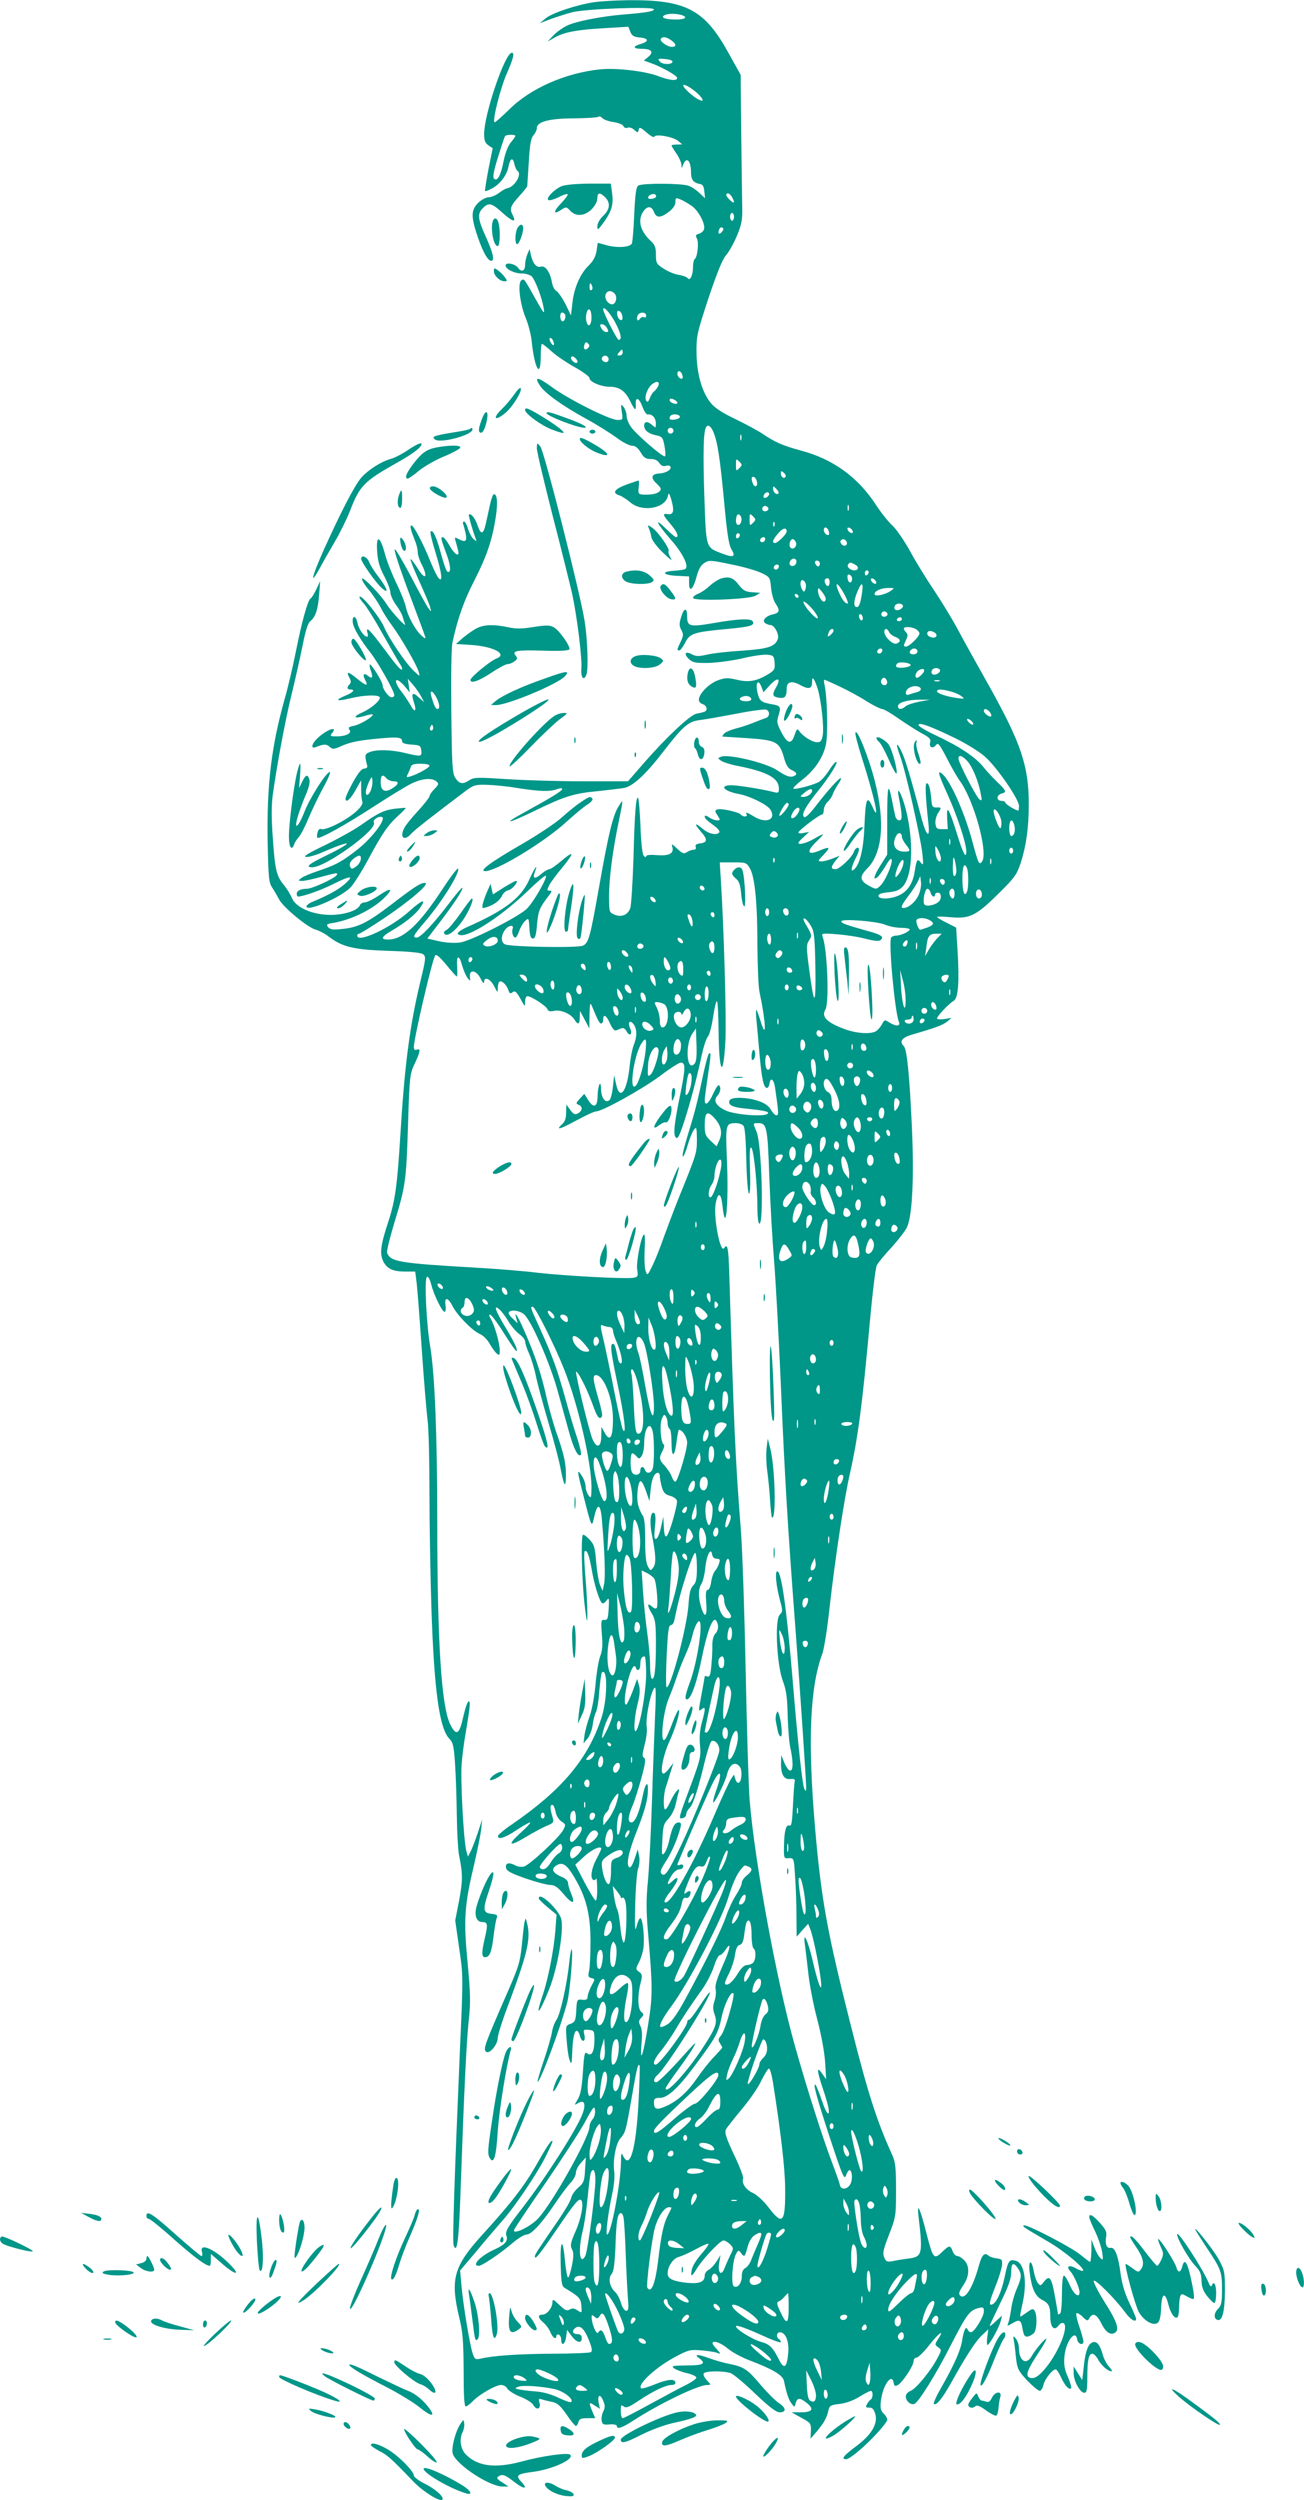 <?xml version="1.0" standalone="no"?>
<!DOCTYPE svg PUBLIC "-//W3C//DTD SVG 20010904//EN"
 "http://www.w3.org/TR/2001/REC-SVG-20010904/DTD/svg10.dtd">
<svg version="1.0" xmlns="http://www.w3.org/2000/svg"
 width="668pt" height="1280pt" viewBox="0 0 668 1280"
 preserveAspectRatio="xMidYMid meet">
<g transform="translate(0,1280) scale(0.1,-0.1)"
fill="#009688" stroke="none">
<path d="M3045 12789 c-89 -13 -216 -55 -250 -83 l-30 -25 55 21 c30 11 80 27
110 35 69 18 420 31 420 15 0 -10 -39 -17 -165 -27 -110 -10 -234 -34 -280
-56 -23 -11 -55 -34 -71 -51 l-29 -31 35 20 c48 28 115 41 259 49 l120 7 10
-26 c8 -20 18 -26 48 -29 47 -4 49 -20 6 -33 -45 -13 -41 -25 6 -25 49 0 62
-17 31 -42 l-22 -18 31 -11 c55 -19 135 -63 139 -76 5 -19 -35 -16 -95 7 -69
26 -213 43 -298 35 -177 -18 -358 -97 -467 -206 -39 -38 -73 -68 -75 -65 -11
11 31 177 63 249 34 78 41 107 26 107 -35 0 -142 -315 -142 -416 0 -33 5 -46
22 -58 l22 -15 -22 -108 c-11 -59 -19 -109 -17 -111 2 -2 17 3 33 12 42 21 78
68 86 110 9 46 23 54 31 16 4 -16 11 -32 16 -35 25 -16 -15 -83 -53 -89 -8 -1
-27 -12 -42 -24 -16 -12 -40 -22 -53 -22 -14 0 -37 -13 -54 -29 -37 -38 -37
-71 0 -179 29 -83 56 -126 72 -116 12 7 2 45 -31 119 -43 95 -46 120 -16 150
30 30 45 26 103 -27 51 -45 69 -49 50 -10 -18 34 -13 47 34 99 22 24 39 46 40
50 0 5 4 61 8 125 5 89 11 121 24 136 9 10 17 26 17 36 0 33 65 50 192 50 64
1 119 4 123 8 4 4 14 1 21 -7 8 -8 34 -17 58 -20 25 -4 47 -13 50 -21 3 -8 12
-11 21 -8 9 4 24 -1 34 -11 18 -16 19 -15 23 1 3 15 8 13 40 -14 20 -18 38
-28 40 -22 5 16 96 0 121 -21 l22 -18 -27 -1 c-16 0 -28 -2 -28 -5 0 -2 11
-21 25 -41 14 -20 25 -46 26 -58 0 -20 1 -20 9 2 18 43 40 19 40 -43 0 -35 13
-51 45 -57 15 -2 21 -12 23 -38 l4 -35 -29 27 c-15 15 -41 32 -56 37 -35 13
-236 14 -257 1 -11 -7 -16 -41 -21 -148 -3 -76 -9 -143 -12 -149 -12 -19 -71
-23 -124 -10 l-51 14 -6 -42 c-5 -29 -17 -52 -41 -75 -43 -42 -75 -115 -83
-194 l-7 -61 -28 58 c-16 31 -37 61 -46 67 -11 5 -21 26 -24 47 -9 50 -34 85
-56 78 -22 -7 -41 15 -51 58 l-7 32 -12 -28 c-6 -16 -11 -39 -11 -52 0 -33
-19 -41 -36 -16 -15 21 -64 30 -64 12 0 -19 45 -41 82 -41 20 0 43 -7 52 -15
18 -19 52 -108 61 -161 6 -36 2 -32 -39 41 -63 113 -61 109 -75 100 -20 -12
-8 -119 21 -190 14 -33 29 -89 32 -125 15 -140 46 -191 46 -75 0 36 3 65 6 65
3 0 27 -18 52 -41 26 -23 80 -59 120 -81 39 -22 72 -46 72 -54 0 -19 59 -44
102 -44 49 0 79 -20 103 -67 27 -55 33 -60 32 -26 -3 44 16 39 34 -9 9 -24 21
-42 28 -40 21 4 41 -18 41 -46 0 -24 -1 -24 -18 -9 -24 22 -42 21 -42 -2 0
-24 22 -42 63 -50 29 -6 33 -11 41 -54 5 -26 6 -50 3 -53 -8 -9 -148 112 -176
152 -11 16 -21 41 -21 55 0 14 -7 34 -15 45 -15 18 -15 16 -10 -23 7 -42 6
-43 -22 -43 -40 0 -253 107 -338 170 -70 51 -91 54 -59 6 24 -38 116 -104 235
-169 57 -31 128 -76 158 -98 30 -23 66 -41 79 -41 17 0 30 -11 44 -34 16 -27
26 -34 52 -34 21 0 35 -7 44 -21 9 -13 19 -18 32 -14 10 3 21 2 24 -3 9 -15
-21 -34 -56 -36 -42 -2 -47 -22 -13 -53 22 -21 25 -28 13 -39 -13 -13 -43 -18
-87 -16 -20 2 -23 6 -19 37 2 19 2 35 0 35 -3 0 -31 -10 -63 -21 -62 -23 -75
-43 -36 -55 12 -4 37 -20 55 -35 61 -54 183 -32 194 34 3 17 7 12 17 -21 16
-57 12 -78 -17 -74 -30 4 -28 -3 13 -51 33 -38 45 -67 28 -67 -4 0 -27 19 -50
42 -65 64 -51 31 22 -53 61 -69 94 -134 77 -151 -4 -4 -29 -8 -57 -10 -71 -4
-62 -22 13 -26 l62 -3 0 -36 c0 -50 22 -29 39 37 9 34 21 56 38 67 24 16 32
16 137 -6 61 -12 131 -32 156 -44 44 -21 45 -23 50 -77 3 -30 13 -66 23 -80
24 -35 21 -47 -12 -55 -39 -8 -60 -33 -40 -46 8 -5 20 -9 26 -9 20 0 45 -47
38 -70 -13 -40 -49 -52 -181 -61 -69 -4 -150 -13 -180 -20 -44 -10 -59 -10
-79 1 -34 18 -44 4 -17 -23 20 -19 33 -22 100 -21 42 1 120 11 173 23 52 13
111 21 130 19 31 -3 34 -6 37 -40 3 -33 -1 -40 -30 -58 -60 -37 -102 -45 -163
-30 -48 11 -60 11 -100 -4 -46 -18 -95 -69 -95 -99 0 -9 9 -19 20 -22 22 -7
27 -33 8 -39 -7 -3 -25 -7 -41 -10 -33 -8 -146 -113 -264 -247 l-86 -99 -225
0 c-123 0 -300 5 -393 11 -151 10 -171 10 -194 -5 -34 -23 -52 -20 -72 11 -16
24 -18 61 -21 340 -2 177 0 331 6 355 28 127 59 213 113 318 63 124 91 206
109 325 11 73 7 115 -10 115 -4 0 -13 -22 -19 -50 -6 -27 -16 -73 -22 -100
-13 -59 -26 -60 -44 -6 -12 35 -34 61 -43 51 -3 -3 19 -81 34 -120 7 -18 6
-18 -9 -6 -9 7 -22 31 -29 52 -6 22 -15 39 -21 39 -5 0 -7 -6 -4 -14 3 -8 9
-31 13 -50 7 -39 -2 -44 -38 -25 -19 10 -20 9 -14 -12 4 -13 10 -35 13 -48 9
-37 -18 -21 -45 27 -13 23 -28 42 -34 42 -11 0 -10 -8 22 -94 20 -56 21 -94 1
-82 -5 3 -19 44 -32 91 -22 84 -42 126 -53 114 -4 -3 7 -50 24 -104 33 -107
40 -160 17 -135 -8 8 -26 47 -42 85 -37 93 -86 185 -97 185 -10 0 -4 -23 18
-79 8 -18 14 -44 14 -58 0 -13 9 -42 21 -64 33 -66 18 -82 -20 -21 -18 29 -35
51 -38 49 -2 -3 18 -54 45 -113 27 -60 53 -120 56 -134 6 -23 6 -24 -7 -7 -8
9 -50 85 -93 168 -44 82 -80 144 -82 136 -3 -13 34 -120 117 -340 23 -60 41
-111 41 -114 0 -3 -9 2 -21 13 -31 28 -70 99 -80 147 -5 23 -27 78 -49 122
-21 44 -48 111 -58 149 -25 94 -46 101 -40 13 3 -48 12 -81 36 -126 18 -34 32
-72 32 -85 0 -12 13 -41 28 -62 16 -21 31 -48 34 -59 3 -11 9 -29 13 -40 9
-23 -72 65 -96 104 -26 43 -117 137 -124 129 -4 -4 10 -29 32 -55 22 -26 50
-68 63 -93 12 -25 39 -67 60 -95 45 -61 126 -201 135 -235 7 -25 7 -25 -24 4
-43 41 -125 161 -154 227 -24 53 -114 165 -125 154 -3 -3 6 -18 20 -33 14 -15
58 -85 98 -157 40 -71 79 -139 86 -150 8 -11 14 -23 14 -28 0 -18 -24 9 -91
99 -74 100 -96 121 -87 86 4 -12 3 -22 -1 -22 -16 0 -44 40 -50 72 -8 37 -27
40 -24 3 2 -28 37 -88 92 -158 39 -50 121 -196 121 -216 0 -6 -6 -11 -14 -11
-15 0 -46 42 -46 63 0 16 -59 111 -66 105 -2 -3 0 -18 6 -33 12 -33 7 -43 -15
-25 -21 17 -29 7 -15 -20 19 -35 6 -33 -40 5 -46 38 -59 40 -40 5 9 -16 9 -25
1 -33 -15 -15 -14 -27 4 -27 27 0 15 -15 -27 -32 -57 -24 -44 -30 27 -13 69
17 141 19 150 6 8 -13 -40 -56 -86 -77 -53 -23 -49 -36 6 -20 25 8 45 11 45 8
0 -13 -66 -52 -98 -58 -25 -5 -30 -9 -22 -20 15 -17 -17 -34 -66 -34 -31 0
-35 2 -24 15 34 41 -24 22 -72 -23 -32 -29 -38 -58 -10 -47 39 16 54 17 70 2
16 -14 21 -14 57 2 49 22 93 31 205 41 91 8 110 5 110 -16 0 -8 16 -14 48 -16
43 -3 47 -5 50 -30 4 -32 0 -33 -83 -13 -71 17 -143 19 -180 5 -27 -10 -28
-16 -14 -70 3 -8 -3 -14 -15 -15 -14 0 -31 -22 -58 -70 -21 -38 -38 -76 -38
-83 0 -26 25 -5 52 44 l28 49 0 -47 c0 -25 3 -54 6 -62 9 -22 -52 -76 -130
-115 -34 -18 -69 -29 -78 -26 -10 4 -17 -1 -21 -16 -4 -13 -4 -25 -1 -28 9 -9
143 65 289 160 77 50 162 102 188 115 54 28 108 34 132 14 14 -12 13 -16 -10
-40 -14 -14 -25 -31 -25 -37 0 -5 -26 -39 -58 -74 -33 -35 -64 -74 -70 -86
-27 -50 -2 -72 34 -32 16 19 106 89 285 224 36 26 47 29 105 27 35 -1 107 -8
159 -17 110 -17 163 -19 199 -5 16 6 26 6 26 0 0 -9 -59 -45 -203 -124 -109
-60 -71 -52 64 14 153 74 197 88 324 100 55 6 114 13 132 16 46 9 112 70 204
190 100 129 126 151 187 158 26 3 109 18 184 32 75 15 144 24 153 21 20 -8 19
-36 -2 -43 -10 -3 -38 -14 -63 -24 -25 -10 -66 -24 -92 -30 -26 -7 -53 -19
-59 -26 -6 -8 -10 -14 -8 -15 2 0 59 -4 126 -8 148 -10 165 -18 188 -96 11
-41 22 -59 40 -67 28 -13 32 -23 10 -32 -18 -7 -40 1 -83 30 -55 38 -250 85
-288 70 -18 -7 -18 -8 -1 -20 9 -7 45 -19 80 -26 159 -31 217 -63 217 -118 0
-21 -3 -23 -27 -17 -57 15 -179 34 -215 35 -67 0 -40 -31 37 -45 57 -11 143
-53 161 -79 33 -52 -21 -75 -84 -36 -36 22 -46 25 -37 10 3 -5 -1 -10 -9 -10
-8 0 -17 4 -20 9 -8 13 -103 34 -121 27 -14 -5 -14 -9 1 -31 15 -24 15 -25 -3
-25 -10 0 -29 7 -41 16 -12 8 -22 11 -22 5 0 -11 7 -18 53 -52 15 -11 25 -25
22 -30 -11 -17 -53 -9 -83 16 -43 36 -49 31 -13 -11 37 -41 36 -58 -3 -62 -19
-2 -26 -8 -22 -18 3 -8 -1 -14 -9 -14 -9 0 -24 -5 -35 -12 -17 -11 -24 -8 -51
17 -27 26 -30 27 -25 9 10 -33 -16 -47 -79 -42 -34 3 -55 1 -55 -6 0 -6 -5 -5
-12 2 -7 7 -14 64 -17 151 -3 77 -9 142 -12 146 -11 11 -18 -78 -24 -310 -4
-121 -11 -235 -16 -253 -12 -37 -47 -51 -85 -33 -23 10 -24 15 -24 93 0 93 19
237 50 384 24 118 24 116 -1 76 -29 -45 -52 -140 -99 -407 -47 -264 -54 -291
-83 -306 -23 -13 -368 -7 -399 6 -22 9 -23 43 -2 73 17 25 49 31 40 7 -6 -17
2 -45 14 -45 5 0 13 15 20 34 6 18 19 41 30 51 18 17 19 16 22 -36 2 -40 7
-54 18 -54 11 0 17 18 21 73 7 70 12 83 59 145 18 23 19 27 6 27 -15 0 -15 3
-2 29 8 15 38 56 67 90 28 34 49 64 46 68 -4 3 -27 -13 -53 -36 -26 -22 -53
-41 -60 -41 -7 0 -26 -11 -42 -25 -33 -28 -45 -24 -32 11 19 50 -2 21 -29 -40
-43 -95 -126 -158 -324 -245 -26 -12 -45 -26 -42 -31 24 -39 203 70 358 218
48 47 90 82 93 79 10 -10 -67 -143 -100 -172 -49 -44 -284 -162 -338 -170 -28
-4 -71 -2 -108 6 l-61 14 69 90 c73 96 117 164 110 170 -2 2 -34 -35 -70 -83
-81 -106 -144 -172 -163 -172 -24 0 -18 11 41 80 89 104 179 249 171 273 -2 6
-38 -40 -79 -103 -122 -186 -202 -260 -281 -260 -40 0 -33 15 21 46 65 38 118
80 143 115 36 51 13 44 -52 -14 -94 -86 -269 -168 -269 -127 0 6 4 10 10 10 5
0 63 36 129 80 133 89 237 179 208 180 -23 0 -50 -17 -175 -113 -120 -91 -167
-115 -249 -123 -46 -5 -61 -3 -72 9 -11 14 -7 17 26 22 99 17 214 75 272 139
37 40 20 41 -39 1 -28 -19 -61 -35 -71 -35 -11 0 -22 -6 -25 -14 -11 -27 -76
-49 -149 -50 -94 0 -179 37 -200 87 -8 19 -26 48 -39 64 -39 46 -47 77 -58
236 -8 106 -8 169 -1 225 23 166 66 393 98 522 18 74 43 185 55 245 15 76 27
115 40 125 26 21 39 59 45 137 l5 68 -19 -41 c-11 -23 -24 -45 -30 -48 -15
-10 -45 -119 -76 -275 -15 -74 -40 -182 -57 -240 -68 -243 -92 -440 -87 -733
4 -183 6 -207 24 -233 11 -17 26 -43 35 -60 20 -39 145 -143 186 -154 18 -5
49 -21 68 -36 69 -53 127 -67 304 -73 105 -3 168 -9 179 -17 16 -12 15 -22
-15 -146 -54 -227 -80 -428 -102 -794 -15 -243 -26 -324 -61 -430 -40 -121
-45 -164 -25 -204 20 -38 50 -51 115 -51 l48 0 6 -47 c4 -27 16 -181 27 -343
11 -162 25 -328 30 -368 6 -40 10 -209 10 -375 0 -166 5 -432 10 -591 14 -423
41 -617 93 -669 18 -18 22 -38 28 -126 4 -59 8 -176 9 -261 1 -85 6 -177 11
-205 20 -99 20 -132 1 -234 l-20 -103 20 -141 c21 -140 21 -147 4 -522 -29
-682 -39 -983 -32 -1001 18 -46 27 30 36 298 17 487 30 757 42 862 9 84 8 133
-7 292 -21 219 -16 290 35 504 16 69 32 148 35 175 l5 50 -23 -70 c-13 -38
-29 -81 -37 -95 l-13 -25 -8 28 c-14 51 -31 370 -24 447 3 41 12 111 20 155
23 135 26 165 16 165 -6 0 -18 -36 -28 -80 -20 -91 -36 -100 -67 -37 -45 92
-66 424 -66 1033 0 445 -13 763 -36 899 -20 117 -31 350 -17 358 6 4 15 -12
22 -39 15 -58 59 -146 70 -140 4 3 6 19 3 36 -6 42 14 38 37 -8 24 -47 102
-126 140 -142 15 -6 38 -28 49 -49 12 -21 29 -44 37 -51 13 -11 15 -8 15 17 0
37 -27 131 -46 161 -8 13 -10 22 -4 22 6 0 36 -39 66 -87 65 -102 79 -119 69
-83 -4 14 -29 61 -56 105 -52 86 -64 121 -29 90 11 -10 31 -37 45 -61 14 -23
39 -52 55 -64 17 -12 30 -29 30 -38 0 -9 9 -37 20 -61 11 -24 27 -76 35 -115
8 -39 37 -147 65 -241 28 -93 55 -197 61 -230 18 -95 28 -109 28 -40 1 63 -10
112 -52 230 -13 39 -34 113 -46 165 -27 121 -52 198 -103 319 -40 94 -68 143
-53 91 l7 -25 -25 24 c-15 13 -24 28 -21 32 10 17 61 9 82 -13 40 -43 130
-250 167 -383 20 -71 47 -170 61 -220 24 -85 46 -127 60 -113 3 4 -5 42 -19
85 -15 43 -42 135 -61 204 -43 153 -64 211 -127 351 -53 116 -54 118 -40 118
13 0 111 -195 160 -318 72 -180 141 -480 141 -607 -1 -55 -2 -58 -15 -41 -8
11 -15 31 -15 45 0 14 -9 40 -20 56 -26 40 -25 29 11 -111 40 -157 40 -157 53
-100 16 73 32 69 39 -11 14 -156 19 -294 12 -330 l-8 -38 -13 30 c-7 17 -16
69 -20 117 -6 77 -10 91 -35 117 -15 16 -30 27 -33 23 -11 -10 -5 -234 8 -352
12 -99 14 -107 15 -53 0 34 -4 119 -10 188 -6 70 -8 130 -4 133 11 11 23 -20
35 -87 12 -75 38 -161 52 -176 6 -7 14 -3 24 10 14 18 15 15 12 -40 -3 -52 -6
-60 -22 -58 -17 1 -18 -4 -13 -73 5 -54 3 -84 -8 -112 -8 -20 -19 -84 -24
-142 -5 -58 -18 -132 -30 -165 -12 -33 -24 -78 -27 -100 l-5 -40 20 23 c11 13
23 44 27 70 3 26 11 56 17 67 6 11 14 59 17 107 4 48 10 91 13 95 31 30 29
-137 -2 -232 -69 -210 -203 -370 -460 -546 -36 -24 -66 -50 -69 -56 -7 -25 34
-13 93 27 33 22 65 40 70 40 6 -1 -17 -25 -50 -55 -69 -63 -57 -71 30 -19 33
20 79 45 102 55 41 17 42 19 32 51 -12 42 -12 58 1 58 5 0 12 -16 16 -35 3
-20 16 -40 30 -50 23 -15 23 -17 9 -44 -19 -37 -173 -180 -201 -187 -12 -3
-31 -1 -42 5 -34 18 -54 14 -50 -10 2 -17 22 -28 98 -55 52 -18 109 -33 126
-34 25 0 40 -10 72 -48 45 -53 61 -52 38 3 -9 21 -16 45 -16 55 0 10 -13 23
-30 30 -46 19 -58 39 -35 56 33 25 56 12 94 -52 63 -104 85 -190 86 -329 0
-66 -3 -135 -7 -153 -7 -29 -5 -35 12 -39 19 -5 19 -5 -1 -41 -10 -20 -19 -45
-19 -55 0 -13 -7 -17 -27 -15 -27 3 -28 2 -31 -55 -3 -52 -6 -59 -29 -68 -26
-9 -26 -11 -20 -87 3 -43 10 -89 16 -102 8 -21 10 -15 12 35 2 75 11 121 24
118 6 -1 12 -12 15 -24 9 -37 31 -36 24 1 -7 30 -5 31 22 28 28 -3 29 -5 29
-55 -1 -59 -15 -83 -38 -65 -12 10 -15 -5 -21 -95 -5 -79 -12 -117 -26 -140
-19 -32 -19 -32 0 -21 32 21 43 -1 25 -51 -25 -73 -191 -333 -310 -486 -73
-94 -89 -121 -81 -141 10 -26 -7 -46 -60 -70 -72 -32 -122 -84 -81 -84 16 0
109 62 173 117 28 24 60 43 71 43 25 0 78 57 143 154 29 43 65 92 81 109 16
16 29 40 29 53 0 13 12 36 26 51 l25 28 -4 -64 c-3 -56 -7 -67 -34 -90 -17
-14 -34 -38 -37 -53 -3 -15 -32 -65 -63 -110 -114 -166 -123 -180 -123 -190 0
-20 23 8 111 137 93 137 115 163 126 151 15 -14 1 -92 -28 -158 -26 -59 -29
-74 -19 -93 9 -17 9 -36 0 -83 -7 -34 -16 -62 -20 -62 -4 0 -11 35 -15 78 -11
127 -26 123 -23 -7 3 -99 5 -115 22 -125 73 -44 81 -52 84 -90 3 -39 3 -39
-20 -24 -17 11 -27 12 -40 4 -14 -8 -24 -4 -53 24 -30 29 -35 31 -35 14 0 -28
-28 -64 -51 -64 -26 0 -24 -16 5 -41 14 -12 30 -34 36 -50 12 -29 30 -39 30
-18 0 6 6 9 12 7 7 -3 13 -14 13 -26 0 -36 20 -25 25 14 l5 36 23 -31 c26 -35
52 -41 52 -11 0 13 -7 20 -19 20 -27 0 -34 15 -15 31 24 19 46 0 71 -62 16
-40 18 -56 10 -61 -7 -4 -95 -8 -197 -8 -172 -1 -309 -10 -371 -26 -24 -5 -28
-2 -38 28 -15 47 -49 252 -57 345 l-7 79 84 99 c45 55 104 123 129 152 62 68
179 241 224 330 20 40 36 75 36 78 0 19 -26 -18 -81 -116 -65 -113 -128 -195
-281 -363 -144 -159 -162 -225 -116 -419 19 -77 22 -121 23 -275 0 -124 3
-182 11 -182 6 0 21 12 35 26 32 34 118 84 146 84 12 0 27 -8 32 -19 6 -10 35
-29 66 -41 31 -12 60 -31 66 -41 16 -30 41 -24 33 8 -6 21 -4 25 9 20 8 -3 32
-9 51 -13 30 -5 44 -17 78 -65 22 -33 44 -59 48 -59 4 0 10 9 13 20 4 16 14
20 46 20 l40 0 -15 35 c-19 47 -18 50 12 30 l27 -17 -6 30 c-8 42 8 49 23 11
10 -24 10 -35 1 -53 -7 -13 -11 -34 -9 -47 3 -21 8 -24 41 -21 21 2 37 -2 37
-8 0 -19 27 -10 88 30 135 87 329 180 375 180 20 0 20 1 -2 24 -13 14 -20 29
-16 35 8 14 105 14 139 1 14 -5 70 -52 125 -105 73 -69 107 -95 125 -95 36 0
33 24 -5 48 -17 11 -59 53 -93 93 -67 80 -86 92 -161 107 -27 5 -75 19 -105
30 -57 21 -78 20 -47 -2 36 -27 19 -36 -65 -36 -73 -1 -81 -2 -65 -15 10 -7
41 -19 68 -25 29 -7 48 -17 46 -24 -2 -6 -25 -22 -53 -36 -27 -13 -109 -57
-182 -97 -73 -40 -137 -73 -142 -73 -6 0 -10 16 -10 36 0 31 2 35 15 24 12
-10 27 -4 82 33 73 48 134 77 164 77 11 0 19 5 19 10 0 23 -35 21 -101 -5 -38
-16 -72 -26 -75 -22 -20 20 77 109 177 162 66 35 77 37 133 32 33 -3 70 -8 81
-13 19 -7 18 -5 -2 18 -13 13 -23 27 -23 31 0 18 42 4 79 -27 22 -19 73 -46
113 -61 116 -44 168 -75 174 -104 12 -60 24 -98 39 -116 14 -20 15 -20 21 2 8
29 22 29 58 0 38 -31 27 -47 -32 -47 l-47 0 50 -28 c48 -26 50 -29 49 -67 l-2
-40 32 37 c35 41 52 70 60 109 5 23 12 27 58 32 32 4 71 18 101 37 26 16 53
30 58 30 12 0 12 -37 -1 -45 -5 -3 -14 -14 -19 -24 -8 -14 -6 -17 12 -17 15 1
23 -8 31 -33 14 -50 -20 -107 -100 -166 -63 -47 -77 -65 -50 -65 29 0 173 136
210 197 4 7 -3 22 -15 34 -18 18 -21 29 -16 71 10 79 57 143 65 88 3 -16 7
-18 22 -10 23 13 80 98 80 122 0 10 7 18 15 18 8 0 38 29 66 65 50 64 80 83
44 29 -17 -26 -17 -28 1 -41 18 -13 18 -15 -4 -56 -34 -65 -110 -157 -137
-167 -15 -6 -25 -18 -25 -29 0 -23 25 -45 44 -38 22 9 112 153 190 307 78 152
94 173 139 184 23 6 27 3 27 -17 0 -27 -49 -107 -66 -107 -7 0 -14 6 -17 13
-8 22 -20 -1 -28 -54 -9 -54 -40 -124 -110 -247 -23 -40 -39 -76 -35 -79 11
-11 42 26 86 104 79 142 128 218 161 248 l32 30 -6 -43 c-3 -23 -1 -40 3 -37
14 9 58 90 66 121 l7 29 -32 -29 c-17 -17 -31 -27 -31 -23 0 3 25 56 55 118
41 84 55 123 55 155 0 49 11 55 34 22 21 -30 20 -47 -5 -105 -12 -26 -25 -73
-29 -103 -4 -30 -11 -63 -15 -73 -7 -17 -6 -17 23 0 36 21 43 16 51 -34 6 -31
11 -37 26 -35 11 2 26 11 33 20 14 19 16 90 2 112 -8 12 -13 11 -39 -8 -17
-12 -32 -22 -34 -22 -3 0 2 26 9 58 28 116 13 217 -33 228 -34 9 -39 0 -57
-85 -16 -75 -41 -131 -64 -139 -18 -6 -15 12 18 95 17 41 31 89 33 106 2 29
-1 32 -28 35 -16 2 -34 8 -40 13 -21 20 -35 6 -50 -48 -32 -117 -72 -180 -97
-155 -8 8 -5 21 15 50 33 47 36 99 7 130 -12 12 -27 22 -36 22 -8 0 -19 11
-24 25 -12 32 -17 31 -55 -5 -41 -40 -46 -33 -80 100 -31 122 -49 161 -40 85
23 -196 20 -209 -52 -218 -26 -3 -62 -9 -80 -13 -28 -5 -34 -3 -43 18 -10 21
-6 40 24 117 35 90 36 97 36 229 0 110 -3 143 -18 176 -82 181 -125 316 -213
664 -122 482 -152 646 -184 1017 -38 445 -26 719 38 890 8 22 25 126 36 230
29 256 75 561 105 692 41 182 63 349 101 766 14 154 30 289 37 300 6 12 40 54
76 92 35 39 71 85 79 104 27 62 36 258 24 516 -12 260 -25 393 -41 409 -25 25
-10 45 48 61 111 32 152 47 174 65 l23 19 -37 -6 c-21 -3 -38 -2 -38 3 0 12
61 76 85 90 24 13 30 97 20 260 l-7 115 -49 25 c-27 13 -49 27 -49 30 0 2 33
2 73 -2 96 -8 128 8 245 124 80 79 91 95 111 155 28 87 41 180 41 299 0 196
-39 312 -203 606 -58 103 -131 234 -162 292 -31 58 -88 150 -125 205 -37 55
-91 143 -119 195 -29 52 -69 111 -90 130 -21 19 -59 67 -85 107 -92 141 -220
233 -382 276 -96 26 -134 43 -199 87 -22 15 -84 48 -137 74 -67 32 -106 57
-127 83 -45 55 -72 149 -73 258 -1 85 3 101 61 278 44 130 71 198 90 220 16
18 41 64 57 102 24 59 28 82 26 150 -1 44 -3 213 -5 376 l-3 296 -60 108
c-124 226 -218 276 -514 274 -63 -1 -142 -5 -175 -10z m443 -65 c37 -10 25
-24 -22 -24 -56 0 -83 9 -64 21 15 10 54 11 86 3z m-50 -130 c27 -18 29 -34 4
-34 -23 0 -64 29 -57 41 9 13 28 11 53 -7z m7 -109 c0 -17 -51 -17 -65 0 -12
15 -10 16 26 13 21 -2 39 -7 39 -13z m128 -163 c33 -31 35 -47 5 -31 -29 14
-78 60 -78 71 0 12 40 -10 73 -40z m-933 -218 c0 -3 -11 -19 -24 -34 -14 -18
-28 -54 -36 -94 -14 -73 -32 -107 -49 -91 -8 8 -2 40 20 110 17 55 33 103 36
108 5 8 53 10 53 1z m721 -309 c0 -13 -41 -19 -41 -7 0 11 20 22 33 18 5 -1 8
-6 8 -11z m389 -4 c16 -30 12 -36 -10 -16 -21 19 -26 35 -10 35 5 0 14 -9 20
-19z m-204 -47 c34 -25 70 -95 60 -119 -3 -9 -15 -19 -26 -22 -16 -4 -18 -9
-10 -24 11 -20 3 -96 -11 -105 -5 -3 -9 -22 -9 -42 0 -42 -16 -73 -27 -56 -5
6 -26 14 -47 17 -21 3 -56 18 -77 32 -36 23 -39 29 -39 71 0 38 -5 51 -28 72
-53 50 -67 106 -36 150 20 29 42 28 54 -3 12 -32 34 -32 77 1 21 16 33 34 33
49 0 23 2 24 28 13 15 -6 41 -22 58 -34z m214 -54 c0 -11 -4 -20 -10 -20 -5 0
-10 9 -10 20 0 11 5 20 10 20 6 0 10 -9 10 -20z m-61 -76 c-14 -18 -24 -11
-15 11 3 9 11 13 16 10 8 -5 7 -11 -1 -21z m-666 -279 c4 -8 2 -17 -3 -20 -6
-4 -10 3 -10 14 0 25 6 27 13 6z m117 -40 c15 -18 3 -57 -17 -53 -22 4 -38 32
-30 52 8 20 31 21 47 1z m-120 -120 c0 -39 -16 -55 -25 -24 -9 26 2 72 15 64
6 -3 10 -21 10 -40z m118 -19 c32 -59 41 -96 21 -96 -8 0 -79 139 -79 156 0
20 30 -12 58 -60z m40 25 c3 -16 -1 -22 -10 -19 -7 3 -15 15 -16 27 -3 16 1
22 10 19 7 -3 15 -15 16 -27z m-294 10 c8 -13 -4 -42 -15 -35 -12 7 -12 44 0
44 6 0 12 -4 15 -9z m416 -7 c0 -8 -5 -12 -11 -8 -6 3 -15 0 -20 -7 -11 -18
-21 -6 -13 15 8 20 44 21 44 0z m-200 -64 c8 -16 8 -20 -4 -20 -9 0 -20 9 -26
20 -8 16 -8 20 4 20 9 0 20 -9 26 -20z m-276 -66 c10 -25 -1 -29 -14 -5 -6 12
-7 21 -1 21 5 0 12 -7 15 -16z m178 -36 c-15 -15 -26 -4 -18 18 5 13 9 15 18
6 9 -9 9 -15 0 -24z m178 -23 c0 -8 -7 -15 -16 -15 -14 0 -14 3 -4 15 7 8 14
15 16 15 2 0 4 -7 4 -15z m-233 -51 c-9 -10 -38 16 -31 28 4 6 13 4 22 -6 9
-8 13 -19 9 -22z m159 25 c3 -6 2 -15 -2 -19 -12 -12 -38 5 -30 19 9 14 23 14
32 0z m378 -85 c4 -9 4 -19 2 -21 -8 -8 -26 8 -26 23 0 19 16 18 24 -2z m-124
-64 c-6 -10 -15 -22 -21 -25 -5 -4 -15 -19 -20 -33 -8 -20 -12 -23 -19 -13
-11 19 8 68 33 86 25 18 40 10 27 -15z m90 -70 c8 -5 12 -12 9 -15 -8 -8 -39
5 -39 16 0 11 11 11 30 -1z m23 -85 c-3 -13 -53 -20 -53 -7 0 15 13 23 35 20
11 -2 19 -7 18 -13z m172 -78 c21 -50 34 -137 55 -361 14 -152 23 -214 36
-236 24 -40 13 -46 -41 -26 -92 35 -87 21 -97 297 -7 217 -5 329 9 352 9 16
25 6 38 -26z m-205 8 c0 -8 -7 -15 -15 -15 -8 0 -15 7 -15 15 0 8 7 15 15 15
8 0 15 -7 15 -15z m347 -47 c-3 -7 -5 -2 -5 12 0 14 2 19 5 13 2 -7 2 -19 0
-25z m-10 -145 c-16 -16 -17 -15 -17 17 0 32 1 33 17 17 16 -16 16 -18 0 -34z
m237 -44 c-8 -13 -24 -1 -24 18 0 13 3 13 15 3 8 -7 12 -16 9 -21z m-146 -27
c4 -25 -13 -30 -22 -6 -9 25 -7 36 7 32 6 -3 13 -14 15 -26z m110 -58 c-10
-10 -28 6 -28 24 0 15 1 15 17 -1 9 -9 14 -19 11 -23z m-48 -3 c0 -12 -20 -25
-27 -18 -7 7 6 27 18 27 5 0 9 -4 9 -9z m407 -83 c-3 -7 -5 -2 -5 12 0 14 2
19 5 13 2 -7 2 -19 0 -25z m-412 13 c7 -12 -12 -24 -25 -16 -11 7 -4 25 10 25
5 0 11 -4 15 -9z m-137 -67 c-5 -28 -28 -29 -28 -1 0 13 3 27 7 31 10 10 25
-10 21 -30z m59 -11 c-16 -16 -17 -15 -17 17 0 32 1 33 17 17 16 -16 16 -18 0
-34z m110 -15 c-3 -8 -6 -5 -6 6 -1 11 2 17 5 13 3 -3 4 -12 1 -19z m63 -29
c0 -13 -46 -59 -60 -59 -17 0 -12 17 16 49 24 29 44 33 44 10z m214 5 c4 -9 4
-19 2 -21 -8 -8 -26 8 -26 23 0 19 16 18 24 -2z m124 -3 c3 -8 -1 -12 -9 -9
-7 2 -15 10 -17 17 -3 8 1 12 9 9 7 -2 15 -10 17 -17z m-578 -20 c0 -6 -4 -13
-10 -16 -5 -3 -10 1 -10 9 0 9 5 16 10 16 6 0 10 -4 10 -9z m130 -19 c0 -13
-12 -22 -22 -16 -10 6 -1 24 13 24 5 0 9 -4 9 -8z m157 -18 c8 -20 -13 -42
-27 -28 -12 12 -3 44 11 44 5 0 12 -7 16 -16z m258 6 c11 -17 -5 -32 -21 -19
-7 6 -11 15 -8 20 7 12 21 11 29 -1z m-255 -104 c0 -18 -16 -29 -30 -21 -13 8
-1 35 16 35 8 0 14 -6 14 -14z m120 -11 c0 -8 -4 -15 -9 -15 -5 0 -11 7 -15
15 -3 9 0 15 9 15 8 0 15 -7 15 -15z m181 -6 c20 -10 17 -29 -4 -29 -21 0 -40
17 -33 29 9 14 12 14 37 0z m-391 -7 c0 -13 -12 -22 -22 -16 -10 6 -1 24 13
24 5 0 9 -4 9 -8z m460 -31 c0 -6 -4 -13 -10 -16 -5 -3 -10 1 -10 9 0 9 5 16
10 16 6 0 10 -4 10 -9z m-85 -34 c0 -26 -20 -25 -23 2 -3 16 1 22 10 19 7 -3
13 -12 13 -21z m-115 -17 c0 -11 -4 -20 -9 -20 -11 0 -22 26 -14 34 12 12 23
5 23 -14z m238 1 c3 -8 -1 -12 -9 -9 -7 2 -15 10 -17 17 -3 8 1 12 9 9 7 -2
15 -10 17 -17z m-362 -6 c4 -8 3 -23 0 -32 -6 -15 -8 -15 -16 -3 -13 20 -12
50 0 50 6 0 13 -7 16 -15z m286 -74 c-4 -25 -12 -46 -18 -48 -23 -8 -23 30 -1
80 24 58 33 44 19 -32z m-88 19 c15 -27 23 -50 18 -50 -14 0 -29 21 -47 63
-22 54 -3 45 29 -13z m-94 -26 c0 -8 -4 -14 -10 -14 -12 0 -30 34 -30 57 1 16
3 15 20 -6 11 -13 20 -29 20 -37z m333 41 c-28 -20 -83 -31 -83 -17 0 17 32
31 70 32 34 0 34 0 13 -15z m-472 -28 c-1 -12 -15 -9 -19 4 -3 6 1 10 8 8 6
-3 11 -8 11 -12z m68 -62 c35 -40 42 -68 10 -39 -30 27 -62 74 -51 74 6 0 24
-16 41 -35z m466 16 c3 -6 -3 -15 -14 -21 -21 -11 -37 2 -26 20 8 13 32 13 40
1z m-80 -40 c7 -12 -12 -24 -25 -16 -11 7 -4 25 10 25 5 0 11 -4 15 -9z m-125
-27 c0 -8 -4 -12 -10 -9 -5 3 -10 13 -10 21 0 8 5 12 10 9 6 -3 10 -13 10 -21z
m200 -4 c0 -5 -7 -10 -16 -10 -8 0 -12 5 -9 10 3 6 10 10 16 10 5 0 9 -4 9
-10z m71 -50 c10 -6 19 -16 19 -23 0 -16 -52 -67 -68 -67 -15 0 -15 3 0 35 9
19 9 28 0 37 -7 7 -12 16 -12 20 0 11 38 10 61 -2z m-421 -9 c0 -5 -7 -14 -15
-21 -16 -14 -18 -10 -9 14 6 17 24 22 24 7z m284 -6 c3 -8 17 -20 31 -25 29
-11 32 -25 8 -35 -20 -7 -63 35 -63 61 0 19 16 18 24 -1z m235 -4 c7 -5 11
-13 7 -19 -8 -14 -46 -3 -46 14 0 16 18 18 39 5z m-269 -89 c0 -13 -12 -22
-22 -16 -10 6 -1 24 13 24 5 0 9 -4 9 -8z m180 -7 c0 -8 -9 -15 -20 -15 -20 0
-26 11 -13 23 12 13 33 7 33 -8z m-35 -70 c0 -5 -17 -11 -37 -13 -36 -3 -47 5
-31 22 11 10 68 3 68 -9z m59 -46 c-9 -10 -21 -19 -26 -19 -15 0 -8 29 9 39
26 14 37 2 17 -20z m91 22 c3 -6 -3 -15 -14 -21 -21 -11 -37 2 -26 20 8 13 32
13 40 1z m-625 -101 c18 -65 31 -192 25 -231 -5 -31 -11 -39 -28 -39 -25 0
-71 28 -91 55 -12 17 -14 16 -26 -19 -16 -49 -37 -44 -68 17 -22 42 -24 52
-14 84 14 45 11 50 -36 58 -53 9 -62 17 -72 61 -11 48 4 70 20 29 l11 -29 29
32 c43 48 64 43 35 -8 -21 -37 -18 -47 15 -52 31 -5 40 5 40 48 0 34 27 41 69
17 44 -24 61 -20 61 15 0 21 2 24 10 12 6 -8 14 -31 20 -50z m353 45 c8 -18
-11 -31 -25 -17 -11 11 -3 32 12 32 4 0 10 -7 13 -15z m-2471 -27 l27 -33 -5
35 -5 35 26 -30 c14 -16 33 -43 42 -60 l16 -30 -27 24 c-33 31 -41 23 -26 -24
16 -47 5 -57 -17 -15 -10 17 -30 48 -45 67 -47 60 -35 86 14 31z m2230 -3 c40
-19 102 -52 137 -75 36 -22 72 -40 80 -40 9 0 48 -23 86 -50 39 -27 92 -61
118 -75 38 -20 47 -30 42 -45 -8 -25 13 -36 29 -15 11 15 18 7 56 -66 23 -46
53 -97 65 -114 73 -98 148 -367 116 -415 -15 -21 -19 -12 -47 91 -39 150 -112
316 -155 355 -29 26 -24 4 25 -103 50 -111 96 -251 96 -291 0 -43 -16 -14 -49
93 -40 128 -53 149 -49 75 l3 -55 -30 0 c-25 0 -30 4 -33 28 -2 16 4 39 12 52
20 31 20 32 -6 31 -18 -1 -24 5 -26 29 -5 63 -13 95 -24 95 -10 0 -8 -57 8
-207 9 -81 -11 -64 -36 30 -53 202 -84 305 -102 340 -27 55 -31 41 -7 -24 26
-67 104 -411 114 -499 6 -58 5 -63 -8 -46 -17 23 -22 15 -31 -44 -9 -61 -36
-103 -79 -123 -43 -21 -107 -23 -107 -3 0 9 17 15 52 18 40 4 57 12 74 31 50
58 55 230 14 394 -21 80 -49 130 -36 63 19 -97 19 -120 3 -120 -9 0 -19 10
-21 23 -3 12 -10 45 -15 72 -21 107 -26 89 -26 -88 l0 -182 -32 -51 c-36 -56
-44 -86 -17 -64 8 8 27 34 42 59 18 31 28 40 30 29 4 -23 -35 -113 -60 -134
-19 -18 -21 -18 -56 1 -48 26 -51 47 -10 88 79 79 93 240 39 450 -30 118 -93
275 -99 245 -2 -8 13 -64 32 -124 66 -206 97 -349 55 -254 -28 62 -35 42 -41
-105 -5 -120 -26 -200 -58 -220 -14 -9 -7 22 16 67 8 15 14 32 14 38 0 17 -18
11 -25 -9 -9 -29 -74 -91 -95 -91 -25 0 -25 11 0 43 l21 26 -35 -14 c-20 -8
-45 -15 -58 -15 -20 0 -20 2 12 35 37 39 32 43 -25 19 -58 -24 -65 -4 -15 45
49 48 48 50 -11 16 -41 -23 -79 -32 -79 -20 0 3 12 17 28 31 l27 25 -27 -5
c-16 -4 -28 -3 -28 2 0 10 108 92 121 92 5 0 9 11 9 23 0 13 9 32 20 42 11 10
22 27 26 39 4 11 16 34 26 49 11 16 18 30 16 33 -6 6 -69 -64 -131 -145 -33
-42 -52 -60 -59 -53 -13 13 7 51 75 136 59 73 103 146 90 146 -4 0 -21 -20
-36 -44 -15 -24 -38 -50 -50 -58 -26 -16 -126 -43 -133 -35 -3 3 16 21 42 42
66 50 111 116 125 184 11 54 7 238 -7 304 -4 15 -4 27 -1 27 3 0 39 -16 79
-35z m511 28 c-7 -2 -19 -2 -25 0 -7 3 -2 5 12 5 14 0 19 -2 13 -5z m-96 -39
c2 -7 -7 -14 -21 -18 -13 -3 -31 -9 -40 -12 -22 -9 -21 22 2 35 21 13 54 10
59 -5z m153 -14 c20 -5 45 -16 55 -24 18 -14 17 -15 -20 -10 -57 8 -105 24
-105 35 0 12 26 11 70 -1z m-2635 -30 c17 -32 20 -60 6 -60 -9 0 -17 16 -31
63 -11 36 5 35 25 -3z m1613 -7 c2 -9 -7 -13 -27 -13 -31 0 -42 14 -18 23 19
8 40 3 45 -10z m862 -15 c-30 -6 -62 -16 -71 -24 -20 -18 -39 -18 -39 1 0 19
51 33 115 33 l50 0 -55 -10z m360 -53 c7 -9 10 -18 7 -22 -8 -7 -37 15 -37 28
0 14 16 11 30 -6z m-90 -50 c7 -8 8 -15 2 -15 -5 0 -15 7 -22 15 -7 8 -8 15
-2 15 5 0 15 -7 22 -15z m-85 -85 c55 -27 123 -69 151 -94 61 -54 174 -218
174 -252 0 -13 -2 -24 -3 -24 -13 0 -67 33 -67 41 0 5 -9 9 -20 9 -12 0 -20 7
-20 16 0 9 9 18 20 21 28 7 26 14 -22 60 -24 23 -56 58 -72 78 -39 49 -125
106 -242 160 -53 25 -93 49 -89 55 7 12 57 -6 190 -70z m-2679 43 c-10 -10
-19 5 -10 18 6 11 8 11 12 0 2 -7 1 -15 -2 -18z m2739 -159 c26 -28 58 -105
69 -168 7 -34 6 -38 -7 -28 -18 15 -107 188 -107 208 0 22 18 17 45 -12z
m-2755 -24 c0 -10 -57 -42 -98 -55 -20 -6 -22 -4 -13 12 5 10 12 26 15 36 4
13 16 17 51 17 25 0 45 -4 45 -10z m-220 -65 c7 -8 24 -15 37 -15 30 0 26 -16
-9 -37 -37 -23 -58 -11 -58 32 0 37 10 44 30 20z m-79 -58 c-14 -36 -33 -35
-25 1 4 15 12 36 18 47 10 20 11 20 14 -1 1 -11 -2 -32 -7 -47z m2259 -5 c0
-15 -24 -32 -44 -32 -20 1 -20 1 3 20 24 21 41 26 41 12z m-120 -71 c0 -12
-41 -63 -47 -57 -6 6 29 66 39 66 4 0 8 -4 8 -9z m50 -41 c-6 -10 -15 -22 -21
-25 -19 -12 -22 4 -5 30 19 29 42 25 26 -5z m1040 -51 c0 -16 -2 -29 -6 -29
-8 0 -34 67 -34 87 1 32 40 -25 40 -58z m66 -14 c7 -28 0 -55 -16 -55 -5 0
-10 18 -10 40 0 44 16 54 26 15z m-1215 -58 c-5 -5 -17 -7 -26 -3 -14 5 -15 9
-5 21 10 12 16 13 27 4 9 -8 10 -16 4 -22z m639 -1 c0 -7 9 -25 20 -39 26 -33
25 -37 -8 -37 -47 0 -66 36 -41 81 10 20 29 17 29 -5z m247 -38 c-3 -7 -5 -2
-5 12 0 14 2 19 5 13 2 -7 2 -19 0 -25z m-47 -71 c0 -37 -25 -10 -28 29 -2 39
-2 39 13 14 8 -14 14 -33 15 -43z m370 38 c0 -8 -4 -15 -10 -15 -5 0 -10 7
-10 15 0 8 5 15 10 15 6 0 10 -7 10 -15z m-291 -97 c1 -15 -3 -30 -9 -33 -6
-4 -10 16 -9 52 1 44 3 52 9 33 4 -14 8 -37 9 -52z m-932 40 c-3 -8 -6 -5 -6
6 -1 11 2 17 5 13 3 -3 4 -12 1 -19z m1110 -10 c-3 -7 -5 -2 -5 12 0 14 2 19
5 13 2 -7 2 -19 0 -25z m-462 -35 c-10 -18 -22 -33 -26 -33 -9 0 9 59 25 79
19 25 20 -10 1 -46z m-774 12 c26 -43 39 -178 39 -400 1 -104 5 -210 11 -235
33 -157 37 -253 5 -147 -10 31 -19 57 -22 57 -2 0 -2 -24 1 -52 3 -29 10 -109
16 -177 11 -125 21 -171 38 -171 5 0 11 10 13 23 5 36 23 21 29 -25 18 -128
19 -138 6 -138 -6 0 -19 13 -28 29 -11 19 -32 34 -65 45 -60 20 -140 21 -147
2 -9 -23 15 -35 79 -41 106 -11 127 -16 116 -27 -17 -17 -170 -5 -215 17 -49
23 -64 50 -43 74 17 19 21 43 9 55 -4 4 -17 -16 -30 -44 -22 -50 -43 -66 -43
-32 0 9 7 62 15 116 18 117 18 134 6 121 -5 -6 -21 -66 -35 -135 -14 -69 -35
-156 -47 -195 -50 -165 -57 -195 -50 -195 4 0 15 26 24 58 9 31 23 66 31 77
14 19 15 15 16 -47 0 -71 -1 -74 -96 -308 -25 -63 -58 -151 -74 -195 -15 -44
-40 -107 -55 -139 -27 -56 -29 -58 -37 -35 -6 13 -8 61 -6 107 3 45 2 82 -2
82 -14 0 -42 -141 -36 -179 6 -36 4 -39 -22 -43 -44 -6 -346 10 -487 26 -71 9
-213 20 -315 26 -397 23 -439 30 -457 76 -3 8 13 74 35 147 59 193 63 217 72
504 8 253 9 264 34 317 30 63 32 81 11 72 -10 -4 -15 1 -15 14 0 42 92 438
109 468 5 9 22 -5 57 -47 27 -33 51 -60 54 -60 3 -1 3 21 2 49 -5 61 10 65 25
8 7 -24 19 -52 27 -63 15 -20 16 -19 13 5 -3 40 34 33 55 -10 11 -22 17 -28
18 -17 0 30 33 16 52 -23 17 -34 18 -34 18 -8 0 15 4 29 9 33 12 7 38 -19 46
-46 5 -15 10 -18 20 -9 14 11 22 3 53 -55 11 -19 11 -18 12 8 0 15 5 27 12 27
19 0 95 -49 102 -66 4 -11 13 -14 35 -9 34 7 85 -15 104 -45 17 -29 27 -25 27
13 l1 32 24 -45 24 -45 1 70 c1 58 3 66 12 45 31 -76 39 -90 48 -90 5 0 10 9
10 20 0 32 16 23 35 -20 12 -26 23 -39 32 -35 7 3 19 8 27 11 9 3 19 -3 26
-16 15 -29 32 -15 18 15 -14 32 -1 46 18 21 18 -25 18 -64 0 -107 -7 -19 -16
-64 -20 -102 -13 -135 -51 -187 -70 -97 l-10 45 -6 -57 c-3 -31 -11 -63 -17
-69 -20 -20 -43 8 -44 55 -1 55 -17 19 -18 -41 -1 -52 -22 -58 -49 -13 l-19
30 -23 -25 c-20 -22 -21 -25 -6 -31 22 -8 20 -31 -3 -44 -16 -8 -23 -5 -40 18
l-20 27 -1 -41 c0 -28 -6 -47 -20 -59 -37 -34 -12 -27 73 19 46 25 91 46 100
46 32 0 234 112 326 180 51 39 100 70 108 70 25 0 25 -27 0 -152 -32 -152 -38
-209 -28 -227 7 -11 11 -10 19 5 25 50 88 270 117 414 9 41 22 81 30 91 9 9
21 55 28 103 7 48 16 84 20 80 4 -4 7 -71 8 -148 2 -222 24 -257 35 -55 6 104
-8 585 -23 819 l-6 95 69 0 c65 0 68 -1 85 -30z m1113 -1 c8 -20 8 -98 0 -118
-13 -33 -24 -2 -24 65 0 65 10 88 24 53z m-249 -138 c-18 -38 -58 -69 -81 -64
-11 2 -3 18 27 58 23 30 46 66 52 80 l11 25 4 -32 c2 -18 -4 -48 -13 -67z m62
62 c-3 -7 -5 -2 -5 12 0 14 2 19 5 13 2 -7 2 -19 0 -25z m73 7 c0 -8 -4 -15
-9 -15 -5 0 -11 7 -15 15 -3 9 0 15 9 15 8 0 15 -7 15 -15z m-1233 -41 c-9 -9
-28 6 -21 18 4 6 10 6 17 -1 6 -6 8 -13 4 -17z m1160 -14 c5 -20 23 -28 23
-10 0 6 7 10 15 10 18 0 20 -33 2 -48 -20 -17 -64 -25 -72 -12 -10 16 3 80 16
80 6 0 13 -9 16 -20z m123 -5 c0 -14 -4 -25 -9 -25 -12 0 -23 29 -15 41 10 18
24 9 24 -16z m140 -6 c0 -10 -7 -19 -15 -19 -15 0 -21 31 -9 43 11 10 24 -3
24 -24z m-1672 -28 c3 -8 -1 -12 -9 -9 -7 2 -15 10 -17 17 -3 8 1 12 9 9 7 -2
15 -10 17 -17z m582 -61 c0 -11 -4 -20 -10 -20 -5 0 -10 9 -10 20 0 11 5 20
10 20 6 0 10 -9 10 -20z m100 -1 c0 -24 -23 -21 -28 4 -2 10 3 17 12 17 10 0
16 -9 16 -21z m-380 -15 c0 -8 -4 -12 -10 -9 -5 3 -10 10 -10 16 0 5 5 9 10 9
6 0 10 -7 10 -16z m-112 -35 c2 -36 -9 -26 -23 20 -5 17 -4 22 6 19 8 -3 15
-20 17 -39z m606 -19 c17 -28 20 -57 23 -214 3 -203 -6 -205 -32 -8 -15 113
-15 126 0 148 15 23 14 27 -11 71 -18 29 -23 44 -13 41 7 -2 22 -19 33 -38z
m607 30 c27 -15 24 -26 -12 -39 -18 -6 -33 -11 -35 -11 -9 0 -24 42 -19 50 8
13 41 13 66 0z m-227 -24 c21 -9 58 -16 82 -16 24 0 44 -4 44 -8 0 -11 -46
-32 -70 -32 -10 0 -22 -5 -25 -10 -14 -23 19 -384 40 -432 9 -23 -16 -24 -50
-2 -22 14 -24 14 -36 -8 -7 -13 -19 -28 -28 -35 -24 -19 -100 -15 -160 7 -95
34 -125 65 -103 101 21 33 10 310 -14 373 -7 18 -3 19 72 13 43 -3 110 -13
147 -23 53 -13 71 -14 80 -5 16 16 -1 27 -73 46 -109 31 -130 38 -130 48 0 15
180 1 224 -17z m-447 -68 c-3 -7 -5 -2 -5 12 0 14 2 19 5 13 2 -7 2 -19 0 -25z
m-137 -9 c0 -17 -4 -28 -10 -24 -5 3 -10 17 -10 31 0 13 5 24 10 24 6 0 10
-14 10 -31z m848 4 c-14 -16 -33 -41 -42 -58 l-17 -30 7 50 c6 54 15 65 53 65
l25 0 -26 -27z m-2248 -9 c0 -19 -47 -37 -67 -26 -13 8 -11 12 12 30 28 22 55
20 55 -4z m948 -3 c3 -8 -1 -12 -9 -9 -7 2 -15 10 -17 17 -3 8 1 12 9 9 7 -2
15 -10 17 -17z m1148 -16 c-3 -9 -11 -13 -16 -10 -8 5 -7 11 1 21 14 18 24 11
15 -11z m-986 -15 c0 -16 -4 -30 -9 -30 -12 0 -24 37 -16 50 12 20 25 10 25
-20z m1037 -7 c-3 -10 -5 -4 -5 12 0 17 2 24 5 18 2 -7 2 -21 0 -30z m-1402
18 c7 -12 -12 -24 -25 -16 -11 7 -4 25 10 25 5 0 11 -4 15 -9z m-78 -57 c-9
-10 -38 16 -31 28 4 6 13 4 22 -6 9 -8 13 -19 9 -22z m783 1 c-9 -11 -16 -13
-23 -6 -7 7 -6 15 3 26 9 11 16 13 23 6 7 -7 6 -15 -3 -26z m-1580 -14 c0 -6
-4 -13 -10 -16 -5 -3 -10 1 -10 9 0 9 5 16 10 16 6 0 10 -4 10 -9z m1005 -20
c10 -21 12 -32 4 -37 -14 -8 -29 14 -29 44 0 30 6 28 25 -7z m-295 -22 c0 -11
-4 -17 -10 -14 -5 3 -10 15 -10 26 0 11 5 17 10 14 6 -3 10 -15 10 -26z m370
-10 c0 -36 -2 -40 -15 -29 -15 13 -20 51 -8 63 15 16 23 4 23 -34z m-500 4 c0
-13 -3 -13 -15 -3 -8 7 -12 16 -9 21 8 13 24 1 24 -18z m240 -11 c0 -15 -2
-15 -10 -2 -13 20 -13 33 0 25 6 -3 10 -14 10 -23z m818 0 c2 -7 -3 -12 -12
-12 -9 0 -16 7 -16 16 0 17 22 14 28 -4z m-418 -18 c0 -8 -4 -12 -10 -9 -5 3
-10 10 -10 16 0 5 5 9 10 9 6 0 10 -7 10 -16z m999 -128 c2 -87 -18 -37 -23
59 l-5 90 13 -50 c8 -27 15 -72 15 -99z m-1942 109 c9 -25 -2 -27 -22 -5 -17
18 -17 20 -1 20 9 0 19 -7 23 -15z m661 -21 c2 -28 2 -28 -13 -10 -18 24 -20
49 -2 44 6 -3 13 -18 15 -34z m1502 29 c0 -5 -5 -15 -10 -23 -7 -11 -12 -12
-21 -3 -6 6 -8 16 -5 22 8 12 36 15 36 4z m-1415 -33 c-5 -8 -11 -8 -17 -2 -6
6 -7 16 -3 22 5 8 11 8 17 2 6 -6 7 -16 3 -22z m-605 -16 c0 -14 -4 -23 -10
-19 -5 3 -10 15 -10 26 0 10 5 19 10 19 6 0 10 -12 10 -26z m-60 -13 c6 -12 6
-22 1 -25 -10 -7 -41 20 -41 35 0 17 29 9 40 -10z m200 -12 c0 -20 -15 -26
-25 -9 -9 15 3 43 15 35 5 -3 10 -15 10 -26z m249 12 c6 -10 7 -21 4 -25 -9
-8 -33 14 -33 30 0 20 18 17 29 -5z m311 4 c0 -8 -4 -15 -10 -15 -5 0 -10 7
-10 15 0 8 5 15 10 15 6 0 10 -7 10 -15z m500 0 c0 -8 -4 -15 -10 -15 -5 0
-10 7 -10 15 0 8 5 15 10 15 6 0 10 -7 10 -15z m70 -6 c0 -5 -7 -9 -15 -9 -8
0 -15 7 -15 15 0 9 6 12 15 9 8 -4 15 -10 15 -15z m-480 -23 c0 -19 -4 -38
-10 -41 -6 -4 -10 10 -10 34 0 23 5 41 10 41 6 0 10 -15 10 -34z m-440 -24 c0
-26 -25 -5 -28 24 -2 28 -2 28 13 10 8 -11 15 -26 15 -34z m1677 16 c-3 -7 -5
-2 -5 12 0 14 2 19 5 13 2 -7 2 -19 0 -25z m-1943 -4 c9 -23 7 -54 -3 -54 -9
0 -21 33 -21 58 0 17 17 15 24 -4z m384 -13 c3 -16 -1 -22 -10 -19 -7 3 -15
15 -16 27 -3 16 1 22 10 19 7 -3 15 -15 16 -27z m179 3 c8 -22 -15 -44 -26
-25 -10 16 -4 41 10 41 5 0 12 -7 16 -16z m103 1 c0 -8 -7 -15 -15 -15 -8 0
-15 7 -15 15 0 8 7 15 15 15 8 0 15 -7 15 -15z m-189 -35 c31 -17 25 -120 -7
-120 -9 0 -14 12 -14 35 0 20 -7 49 -15 65 -14 27 -14 30 0 30 9 0 25 -5 36
-10z m1393 -6 c4 -9 4 -19 2 -21 -8 -8 -26 8 -26 23 0 19 16 18 24 -2z m-1626
-32 c4 -25 -13 -30 -22 -6 -9 25 -7 36 7 32 6 -3 13 -14 15 -26z m89 -4 c-3
-7 -5 -2 -5 12 0 14 2 19 5 13 2 -7 2 -19 0 -25z m281 -7 c5 -30 -24 -71 -48
-71 -22 0 -45 43 -36 67 7 17 36 17 37 1 0 -7 5 -3 11 10 14 27 32 24 36 -7z
m1212 14 c0 -8 -7 -15 -15 -15 -8 0 -15 7 -15 15 0 8 7 15 15 15 8 0 15 -7 15
-15z m-1183 -57 c-3 -7 -5 -2 -5 12 0 14 2 19 5 13 2 -7 2 -19 0 -25z m1113
12 c0 -21 -33 -29 -45 -10 -3 6 3 10 14 10 12 0 21 5 21 10 0 6 2 10 5 10 3 0
5 -9 5 -20z m-693 -22 c-3 -7 -5 -2 -5 12 0 14 2 19 5 13 2 -7 2 -19 0 -25z
m744 9 c-13 -13 -26 -3 -16 12 3 6 11 8 17 5 6 -4 6 -10 -1 -17z m-1396 -17
c16 -18 16 -20 1 -26 -19 -7 -46 12 -46 32 0 20 24 17 45 -6z m221 -198 c-39
-39 -47 101 -9 157 l18 26 3 -84 c2 -63 -1 -88 -12 -99z m654 144 c-13 -13
-35 7 -25 24 5 8 11 8 21 -1 10 -8 12 -15 4 -23z m-903 -77 c-9 -77 -34 -164
-52 -179 -34 -29 -8 157 31 218 23 35 27 26 21 -39z m179 46 c4 -8 3 -26 0
-40 -8 -32 -36 -33 -36 -1 0 48 23 75 36 41z m639 -15 c0 -13 -6 -25 -12 -27
-9 -3 -13 6 -13 27 0 21 4 30 13 28 6 -3 12 -15 12 -28z m242 -22 c-3 -7 -5
-2 -5 12 0 14 2 19 5 13 2 -7 2 -19 0 -25z m71 9 c2 -10 -3 -17 -12 -17 -10 0
-16 9 -16 21 0 24 23 21 28 -4z m-1065 -9 c6 -18 -22 -110 -39 -128 -16 -16
-18 -11 -14 50 3 58 40 113 53 78z m43 -54 c-4 -13 -11 -24 -16 -24 -14 0 -12
47 2 73 l13 22 3 -24 c2 -12 1 -34 -2 -47z m829 23 c0 -39 -19 -38 -23 2 -3
24 0 32 10 29 7 -3 13 -17 13 -31z m-299 -22 c7 -30 -2 -59 -16 -50 -13 8 -13
75 0 75 5 0 12 -11 16 -25z m234 -51 c0 -25 -4 -43 -9 -40 -10 7 -22 76 -15
88 12 19 24 -6 24 -48z m190 21 c0 -8 -7 -15 -15 -15 -8 0 -15 7 -15 15 0 8 7
15 15 15 8 0 15 -7 15 -15z m-250 -91 c0 -17 -9 -42 -20 -55 l-19 -24 -1 57
c0 31 3 64 7 74 6 16 7 16 20 -2 7 -10 13 -32 13 -50z m349 53 c6 -8 8 -17 4
-20 -7 -8 -33 11 -33 24 0 13 16 11 29 -4z m-929 -59 c-4 -22 -13 -45 -20 -51
-9 -9 -10 0 -5 43 8 62 14 77 25 60 4 -6 4 -29 0 -52z m785 14 c0 -31 -19 -28
-23 4 -3 18 0 25 10 22 7 -3 13 -14 13 -26z m79 19 c7 -11 -3 -41 -14 -41 -11
0 -21 30 -14 41 3 5 9 9 14 9 5 0 11 -4 14 -9z m-129 -61 c27 -53 32 -94 14
-106 -16 -9 -29 15 -29 53 0 22 -6 36 -20 43 -19 10 -27 49 -14 63 11 11 23
-2 49 -53z m-95 9 c0 -10 -4 -19 -9 -19 -12 0 -23 29 -15 41 8 14 24 0 24 -22z
m390 1 c0 -11 -4 -20 -10 -20 -5 0 -10 9 -10 20 0 11 5 20 10 20 6 0 10 -9 10
-20z m-530 -31 c0 -10 -4 -19 -9 -19 -12 0 -23 29 -15 41 8 14 24 0 24 -22z
m398 -33 c3 -20 0 -27 -10 -24 -7 3 -14 17 -16 32 -3 20 0 27 10 24 7 -3 14
-17 16 -32z m170 -7 c1 -8 -4 -23 -12 -34 -15 -19 -15 -18 -16 18 0 27 4 37
13 35 6 -3 13 -11 15 -19z m-392 -4 c8 -21 -6 -41 -17 -24 -12 19 -11 39 1 39
6 0 13 -7 16 -15z m-62 -11 c4 -9 1 -23 -5 -31 -10 -12 -14 -12 -26 0 -16 15
-7 47 12 47 7 0 16 -7 19 -16z m-78 -15 c10 -17 -13 -36 -27 -22 -12 12 -4 33
11 33 5 0 12 -5 16 -11z m454 -23 c0 -14 -5 -28 -10 -31 -13 -8 -24 20 -16 40
9 24 26 17 26 -9z m-872 -28 c35 -38 44 -74 28 -113 l-15 -34 -30 28 c-27 25
-31 36 -31 78 0 69 12 79 48 41z m532 -28 c0 -26 -15 -33 -30 -15 -10 12 -10
18 0 30 15 18 30 11 30 -15z m147 -14 c-4 -9 -11 -16 -16 -16 -13 0 -21 27
-14 46 5 14 7 14 21 1 8 -9 12 -23 9 -31z m67 28 c9 -23 7 -52 -3 -59 -14 -8
-33 32 -26 55 8 24 21 26 29 4z m64 5 c-2 -6 -8 -10 -13 -10 -5 0 -11 4 -13
10 -2 6 4 11 13 11 9 0 15 -5 13 -11z m-659 -33 c7 -8 12 -73 14 -175 2 -89 8
-166 13 -171 6 -6 9 35 6 118 -3 95 -1 124 7 116 13 -12 31 -194 31 -311 0
-39 4 -74 9 -77 25 -16 13 406 -13 469 -20 47 -20 45 8 45 44 0 48 -16 57
-277 5 -137 16 -327 24 -423 8 -96 24 -384 35 -640 21 -497 36 -736 75 -1250
26 -345 55 -781 55 -815 -1 -16 -2 -17 -9 -5 -10 17 -33 224 -61 565 -31 369
-59 563 -80 550 -11 -7 -3 -81 17 -153 13 -47 13 -53 -3 -69 -26 -26 -15 -255
16 -338 18 -48 23 -84 25 -180 2 -66 8 -140 14 -165 6 -25 11 -62 11 -82 0
-48 -21 -42 -43 10 l-15 37 -1 -37 c-2 -60 14 -89 46 -86 21 2 27 -1 24 -12
-2 -8 -6 -64 -9 -123 -4 -86 -7 -107 -18 -103 -18 7 -27 -30 -28 -109 -1 -59
0 -60 25 -58 26 1 26 1 32 -95 4 -53 7 -144 7 -202 l1 -105 29 33 30 33 11
-28 c14 -35 44 -180 53 -253 11 -87 -10 -41 -40 88 -26 113 -53 166 -40 81 3
-24 11 -89 17 -144 6 -55 26 -161 46 -235 21 -80 37 -170 40 -220 l5 -85 -21
30 c-28 40 -27 16 2 -71 13 -38 27 -84 30 -101 11 -58 -11 -35 -33 34 -13 38
-27 72 -31 78 -18 19 4 -62 74 -275 64 -193 72 -212 81 -187 5 15 13 27 17 27
14 0 18 -45 6 -70 -15 -30 -50 -34 -55 -5 -2 11 -21 65 -42 120 -44 115 -130
384 -189 595 -93 330 -205 940 -231 1255 -5 61 -14 355 -20 655 -6 300 -17
628 -25 730 -28 356 -35 516 -59 1303 -4 137 -9 164 -26 138 -20 -34 -58 165
-43 232 12 57 27 50 34 -16 17 -154 32 3 23 230 -8 190 -7 193 47 193 15 0 32
-6 38 -14z m278 -8 c26 -24 31 -58 9 -58 -18 0 -46 38 -46 62 0 24 9 23 37 -4z
m473 -34 c0 -8 -4 -12 -10 -9 -5 3 -10 13 -10 21 0 8 5 12 10 9 6 -3 10 -13
10 -21z m-63 -31 c-16 -16 -17 -15 -17 17 0 32 1 33 17 17 16 -16 16 -18 0
-34z m-129 2 c23 -50 7 -91 -18 -46 -12 24 -13 71 -2 71 5 0 14 -11 20 -25z
m-138 -8 c0 -13 -7 -32 -15 -43 -13 -18 -14 -17 -15 17 0 20 3 39 7 42 13 14
23 7 23 -16z m66 -33 c-5 -13 -10 -14 -18 -6 -6 6 -8 18 -4 28 5 13 10 14 18
6 6 -6 8 -18 4 -28z m-136 -18 c0 -30 -15 -56 -32 -56 -12 0 -9 75 4 88 17 17
28 5 28 -32z m-86 8 c7 -19 -1 -54 -14 -54 -12 0 -21 31 -15 51 8 23 21 24 29
3z m534 -48 c3 -20 0 -27 -10 -24 -7 3 -14 17 -16 32 -3 20 0 27 10 24 7 -3
14 -17 16 -32z m-598 17 c0 -5 -5 -15 -10 -23 -7 -11 -12 -12 -21 -3 -6 6 -8
16 -5 22 8 12 36 15 36 4z m465 -23 c0 -27 -22 -39 -31 -16 -8 22 3 49 19 43
6 -2 12 -14 12 -27z m-136 -11 c6 -18 11 -44 11 -58 l-1 -26 -19 24 c-20 23
-28 91 -11 91 5 0 14 -14 20 -31z m-649 -45 c-14 -67 -40 -134 -51 -134 -14 0
-10 43 6 64 8 11 15 32 15 46 0 40 21 93 32 82 5 -5 5 -28 -2 -58z m506 21 c7
-28 0 -55 -15 -55 -12 0 -18 28 -13 58 6 29 20 28 28 -3z m-86 -3 c0 -21 -18
-42 -37 -42 -18 0 -16 20 4 42 21 23 33 23 33 0z m155 8 c9 -14 -4 -52 -16
-45 -12 8 -12 55 0 55 6 0 13 -5 16 -10z m175 -75 c0 -8 -4 -15 -9 -15 -5 0
-11 7 -15 15 -3 9 0 15 9 15 8 0 15 -7 15 -15z m-292 -21 c5 -9 7 -24 5 -34
-2 -9 3 -22 11 -29 18 -15 22 -41 6 -41 -13 0 -60 71 -60 91 0 31 23 39 38 13z
m117 -87 c21 -63 17 -77 -19 -54 -26 18 -53 104 -41 135 6 16 8 15 24 -4 9
-11 25 -46 36 -77z m102 61 c-3 -7 -5 -2 -5 12 0 14 2 19 5 13 2 -7 2 -19 0
-25z m-55 -3 c6 -29 -10 -45 -23 -24 -13 21 -11 49 5 49 7 0 16 -11 18 -25z
m-242 -10 c0 -21 -32 -75 -44 -75 -22 0 -20 32 4 58 19 20 40 29 40 17z m465
-35 c7 -23 -2 -43 -16 -35 -12 8 -12 55 0 55 5 0 12 -9 16 -20z m-125 -24 c0
-14 -5 -28 -10 -31 -13 -8 -24 20 -16 40 9 24 26 17 26 -9z m-300 -16 c0 -26
-27 -80 -40 -80 -13 0 -13 30 1 69 12 35 39 42 39 11z m246 -39 c-11 -18 -36
-13 -36 7 0 10 3 22 7 26 10 10 37 -20 29 -33z m-196 -19 c0 -10 -7 -27 -15
-38 -14 -18 -14 -17 -15 12 0 17 3 34 7 37 12 13 23 7 23 -11z m77 -61 c-2
-32 -11 -69 -18 -82 -12 -23 -12 -23 -19 -4 -14 37 11 145 33 145 6 0 8 -22 4
-59z m203 40 c0 -23 -16 -36 -25 -21 -9 14 1 40 15 40 5 0 10 -9 10 -19z m70
-1 c0 -19 -11 -26 -23 -14 -8 8 3 34 14 34 5 0 9 -9 9 -20z m-943 -22 c-3 -7
-5 -2 -5 12 0 14 2 19 5 13 2 -7 2 -19 0 -25z m1029 1 c8 -14 -11 -33 -25 -25
-11 7 -4 36 9 36 5 0 12 -5 16 -11z m-197 -103 c9 -50 2 -61 -36 -54 -25 4
-29 62 -8 95 21 32 32 21 44 -41z m76 24 c10 -33 -23 -77 -39 -51 -7 11 13 71
24 71 5 0 11 -9 15 -20z m-345 -25 c0 -19 -4 -35 -10 -35 -11 0 -14 53 -3 63
11 12 13 8 13 -28z m159 -2 c11 -40 0 -66 -20 -46 -9 9 -3 83 7 83 2 0 8 -17
13 -37z m-679 2 c0 -8 -4 -15 -10 -15 -5 0 -10 7 -10 15 0 8 5 15 10 15 6 0
10 -7 10 -15z m433 -15 c17 -29 17 -29 -7 -45 -41 -27 -57 -5 -36 49 12 34 22
33 43 -4z m126 -16 c-14 -18 -24 -11 -15 11 3 9 11 13 16 10 8 -5 7 -11 -1
-21z m-1901 -173 c3 -8 -1 -12 -9 -9 -7 2 -15 10 -17 17 -3 8 1 12 9 9 7 -2
15 -10 17 -17z m259 -17 c-7 -7 -37 7 -37 17 0 6 9 5 21 -1 11 -7 19 -14 16
-16z m71 -8 c3 -12 -1 -17 -10 -14 -7 3 -15 13 -16 22 -3 12 1 17 10 14 7 -3
15 -13 16 -22z m90 -5 c3 -8 -1 -12 -9 -9 -7 2 -15 10 -17 17 -3 8 1 12 9 9 7
-2 15 -10 17 -17z m762 -23 c0 -32 -3 -39 -10 -28 -13 20 -13 70 0 70 6 0 10
-19 10 -42z m102 10 c-9 -9 -12 -7 -12 12 0 19 3 21 12 12 9 -9 9 -15 0 -24z
m88 -15 c0 -22 -2 -25 -10 -13 -13 20 -13 40 0 40 6 0 10 -12 10 -27z m-1219
-34 c10 -25 9 -33 -3 -46 -10 -9 -24 -13 -37 -8 -22 7 -28 29 -11 40 6 3 10
17 10 30 0 33 24 23 41 -16z m77 12 c3 -8 -1 -12 -9 -9 -7 2 -15 10 -17 17 -3
8 1 12 9 9 7 -2 15 -10 17 -17z m909 -39 c10 -24 11 -38 4 -45 -7 -7 -15 1
-26 26 -8 20 -15 44 -15 52 0 25 20 7 37 -33z m265 16 c-9 -9 -12 -7 -12 12 0
19 3 21 12 12 9 -9 9 -15 0 -24z m-63 -21 c19 -21 20 -25 6 -37 -13 -11 -19
-10 -35 5 -23 20 -27 55 -7 55 8 0 23 -11 36 -23z m-781 -9 c7 -7 12 -16 12
-20 0 -15 -15 -8 -28 12 -13 22 -3 27 16 8z m362 -14 c6 -14 10 -40 9 -57 l-1
-32 -19 40 c-21 44 -24 75 -9 75 6 0 15 -12 20 -26z m87 -40 c-12 -13 -27 9
-26 39 l0 32 16 -32 c9 -18 14 -36 10 -39z m-370 31 c3 -9 3 -19 -1 -22 -7 -7
-36 16 -36 28 0 15 30 10 37 -6z m582 -26 c-12 -21 -14 -22 -17 -6 -6 28 6 53
19 40 8 -8 7 -18 -2 -34z m-132 -91 c4 -30 2 -48 -5 -48 -16 0 -32 58 -31 114
l1 51 14 -34 c9 -19 18 -56 21 -83z m-897 86 c0 -8 -4 -12 -10 -9 -5 3 -10 10
-10 16 0 5 5 9 10 9 6 0 10 -7 10 -16z m1230 -28 c-13 -13 -35 7 -25 24 5 8
11 8 21 -1 10 -8 12 -15 4 -23z m-567 10 c9 0 17 -8 17 -17 0 -9 8 -36 19 -60
23 -55 34 -109 21 -109 -5 0 -12 10 -14 23 -14 67 -17 77 -26 77 -16 0 -12
-37 25 -213 34 -161 45 -260 26 -227 -5 8 -25 98 -45 200 -20 102 -45 220 -55
263 -17 71 -17 78 -2 71 9 -4 24 -7 34 -8z m467 -54 c0 -60 -17 -44 -27 23 -6
46 -5 49 10 36 11 -9 17 -29 17 -59z m-601 -27 c36 -42 37 -45 12 -45 -24 0
-57 29 -66 58 -10 34 18 28 54 -13z m78 1 c-4 -9 -11 -16 -17 -16 -11 0 -14
33 -3 43 11 11 26 -10 20 -27z m230 2 c17 -33 53 -259 53 -327 0 -90 -18 -48
-45 106 -13 77 -29 152 -35 167 -25 67 -2 114 27 54z m186 18 c8 -19 -3 -57
-14 -50 -12 7 -12 64 0 64 5 0 11 -6 14 -14z m61 -12 c4 -9 4 -19 2 -21 -8 -8
-26 8 -26 23 0 19 16 18 24 -2z m726 -9 c0 -8 -4 -15 -10 -15 -5 0 -10 7 -10
15 0 8 5 15 10 15 6 0 10 -7 10 -15z m-846 -11 c3 -9 6 -30 5 -47 l-1 -32 -13
30 c-16 35 -19 65 -6 65 5 0 12 -7 15 -16z m-186 -6 c-6 -18 -28 -21 -28 -4 0
9 7 16 16 16 9 0 14 -5 12 -12z m440 -51 c-2 -11 -8 -22 -14 -24 -15 -5 -26
25 -18 49 5 15 8 17 20 7 8 -7 14 -21 12 -32z m502 -18 c0 -10 -7 -19 -15 -19
-15 0 -21 31 -9 43 11 10 24 -3 24 -24z m-631 -93 c16 -86 -7 -134 -28 -58 -6
20 -11 69 -11 107 1 69 1 70 15 38 8 -18 18 -57 24 -87z m18 72 c-3 -8 -6 -5
-6 6 -1 11 2 17 5 13 3 -3 4 -12 1 -19z m-144 -86 c24 -109 31 -185 16 -180
-21 7 -41 79 -46 172 -7 106 8 110 30 8z m-159 0 c38 -138 42 -272 6 -272 -14
0 -18 28 -24 165 -3 66 -8 130 -12 143 -3 12 -2 22 4 22 5 0 17 -26 26 -58z
m203 21 c-3 -10 -5 -4 -5 12 0 17 2 24 5 18 2 -7 2 -21 0 -30z m677 22 c3 -8
1 -15 -4 -15 -6 0 -10 7 -10 15 0 8 2 15 4 15 2 0 6 -7 10 -15z m-1140 -87
c13 -29 31 -74 40 -100 17 -46 29 -58 40 -39 3 5 -5 46 -19 92 -28 96 -30 119
-12 119 40 0 87 -121 87 -225 0 -97 -16 -120 -44 -67 l-15 27 -1 -47 c0 -59
-24 -66 -46 -13 -13 33 -64 233 -79 315 -7 34 -6 35 10 13 9 -13 26 -47 39
-75z m625 20 c-10 -34 -14 -38 -17 -20 -4 27 20 105 26 80 2 -9 -2 -36 -9 -60z
m68 56 c2 -5 -3 -19 -11 -29 -14 -19 -15 -19 -21 -2 -4 9 -4 24 -1 33 6 16 27
15 33 -2z m503 -81 c0 -20 -3 -24 -11 -16 -7 7 -9 19 -6 27 10 24 17 19 17
-11z m-470 -47 c0 -18 -7 -41 -15 -52 -13 -17 -14 -15 -15 32 0 28 3 54 6 57
13 13 24 -5 24 -37z m-211 -9 c5 -13 12 -45 16 -70 7 -43 5 -47 -13 -47 -25 0
-32 18 -32 86 0 56 14 71 29 31z m141 -23 c0 -15 -6 -24 -15 -24 -16 0 -19 17
-9 44 9 22 24 10 24 -20z m-240 -91 c0 -12 5 -25 10 -28 6 -3 10 -35 10 -71 0
-81 16 -76 26 6 4 33 9 60 12 60 18 0 42 -38 42 -66 0 -37 -46 -190 -59 -199
-5 -3 -13 8 -19 23 -5 16 -22 41 -36 57 -30 32 -31 40 -12 77 8 15 11 30 6 33
-15 9 -22 99 -10 130 9 23 13 26 20 15 6 -8 10 -25 10 -37z m667 -20 c-3 -10
-5 -2 -5 17 0 19 2 27 5 18 2 -10 2 -26 0 -35z m90 15 c-3 -7 -5 -2 -5 12 0
14 2 19 5 13 2 -7 2 -19 0 -25z m-463 6 c13 -5 11 -12 -12 -40 -33 -41 -42
-43 -42 -6 0 41 21 59 54 46z m651 -4 c-3 -5 -17 -10 -31 -10 -13 0 -24 5 -24
10 0 6 14 10 31 10 17 0 28 -4 24 -10z m-1021 -41 c8 -40 8 -157 0 -186 -7
-26 -32 -31 -40 -8 -9 22 -24 18 -24 -5 0 -24 -35 -28 -44 -4 -9 24 -7 94 3
94 5 0 14 -7 22 -16 12 -14 14 -14 26 2 7 10 13 40 13 67 0 77 31 118 44 56z
m286 -6 c0 -23 -17 -49 -26 -41 -9 10 4 58 16 58 6 0 10 -8 10 -17z m-400 -44
c0 -5 -4 -9 -10 -9 -5 0 -10 7 -10 16 0 8 5 12 10 9 6 -3 10 -10 10 -16z m48
-1 c-6 -18 -28 -21 -28 -4 0 9 7 16 16 16 9 0 14 -5 12 -12z m-88 -69 c0 -59
-12 -79 -24 -36 -8 29 -8 92 0 100 15 15 24 -8 24 -64z m468 1 c-5 -49 -28
-51 -28 -2 0 21 3 42 7 45 13 13 24 -11 21 -43z m82 -7 c0 -18 -17 -16 -24 3
-8 22 4 40 15 23 5 -8 9 -20 9 -26z m-611 18 c12 -8 13 -16 2 -50 -6 -23 -15
-41 -20 -41 -11 0 -33 78 -26 90 8 12 26 13 44 1z m452 -54 c-18 -18 -25 1
-11 30 l14 28 4 -24 c2 -13 -1 -28 -7 -34z m-513 6 c38 -97 52 -198 27 -198
-13 0 -54 139 -54 188 -1 44 12 48 27 10z m1230 5 c-6 -18 -28 -21 -28 -4 0 9
7 16 16 16 9 0 14 -5 12 -12z m-1126 -146 c1 -52 -6 -72 -19 -58 -10 10 -17
123 -8 143 6 16 8 15 17 -7 5 -14 10 -49 10 -78z m208 71 c0 -10 5 -35 10 -55
9 -30 17 -39 43 -46 18 -5 33 -16 35 -26 2 -9 -9 -58 -24 -108 -29 -94 -41
-98 -44 -13 l-2 40 -12 -54 c-6 -30 -17 -56 -24 -59 -11 -3 -12 9 -7 61 5 42
3 67 -4 71 -18 12 -25 -45 -12 -108 21 -107 23 -149 8 -170 -14 -19 -15 -19
-28 5 -10 16 -14 59 -14 135 0 76 -4 116 -13 126 -7 9 -17 31 -22 50 -12 39
-2 130 13 125 6 -2 18 -25 27 -53 l17 -49 6 58 c5 56 19 87 38 87 5 0 9 -8 9
-17z m940 -2 c0 -17 -12 -41 -21 -41 -10 0 -12 33 -2 43 9 10 23 9 23 -2z
m-1091 -38 c13 -47 14 -113 2 -113 -14 0 -31 58 -31 106 0 54 15 57 29 7z
m394 23 c8 -21 -3 -56 -18 -56 -17 0 -25 23 -18 49 6 24 28 28 36 7z m511 -5
c7 -10 -22 -37 -30 -28 -9 8 3 37 15 37 5 0 12 -4 15 -9z m-574 -18 c0 -26
-16 -47 -29 -39 -7 5 -7 14 1 31 13 29 28 33 28 8z m685 -30 c-9 -62 -24 -90
-25 -47 0 32 18 94 27 94 3 0 2 -21 -2 -47z m-539 -99 c-3 -8 -10 -14 -16 -14
-14 0 -13 27 2 53 l13 22 3 -23 c2 -13 1 -30 -2 -38z m-58 19 c9 -29 -8 -118
-20 -98 -20 34 -19 125 2 125 4 0 12 -12 18 -27z m-87 -66 c-19 -19 -23 0 -9
39 l13 38 3 -33 c2 -19 -1 -38 -7 -44z m-45 38 c-3 -9 -11 -13 -16 -10 -8 5
-7 11 1 21 14 18 24 11 15 -11z m-310 -91 c-12 -31 -26 -1 -25 54 l1 57 15
-48 c8 -27 12 -55 9 -63z m-60 15 c-4 -31 -13 -77 -21 -101 -15 -43 -15 -43
-10 42 5 97 13 132 27 124 6 -4 8 -29 4 -65z m592 21 c-12 -35 -28 -41 -21 -7
9 41 13 48 22 42 6 -3 6 -17 -1 -35z m532 25 c0 -8 -4 -15 -10 -15 -5 0 -10 7
-10 15 0 8 5 15 10 15 6 0 10 -7 10 -15z m-1001 -52 c21 -73 8 -174 -20 -158
-12 8 -12 195 1 195 5 0 14 -17 19 -37z m281 -49 c0 -13 -28 -39 -35 -32 -2 2
-2 21 2 43 6 35 7 36 20 20 7 -11 13 -24 13 -31z m63 12 c11 -33 1 -79 -16
-73 -7 2 -13 26 -15 56 -3 58 14 68 31 17z m67 15 c0 -22 -16 -36 -24 -22 -8
12 3 41 15 41 5 0 9 -9 9 -19z m-198 -43 c-9 -9 -12 -7 -12 12 0 19 3 21 12
12 9 -9 9 -15 0 -24z m-294 -2 c5 -26 -7 -68 -18 -61 -15 9 -13 88 3 83 6 -3
14 -13 15 -22z m1059 -13 c-3 -10 -5 -4 -5 12 0 17 2 24 5 18 2 -7 2 -21 0
-30z m-771 -115 c4 -30 -1 -73 -16 -134 -24 -96 -45 -145 -36 -84 3 19 8 89
12 155 3 66 9 124 12 129 8 14 22 -18 28 -66z m195 32 c16 0 19 -4 13 -22 -3
-13 -13 -31 -21 -40 -8 -9 -17 -35 -20 -57 -3 -23 -11 -41 -18 -41 -9 0 -11
-17 -7 -67 6 -73 -9 -81 -28 -15 -14 51 -13 89 4 115 7 12 16 48 19 80 6 64
29 109 35 69 2 -14 11 -22 23 -22z m-151 3 c0 -13 -3 -13 -15 -3 -8 7 -12 16
-9 21 8 13 24 1 24 -18z m50 -48 c0 -59 -4 -78 -19 -92 -14 -14 -20 -38 -24
-98 -8 -119 -95 -441 -113 -422 -3 3 -3 76 1 161 6 121 10 156 21 156 7 0 16
10 18 23 21 100 33 146 63 240 19 59 38 107 44 107 5 0 9 -34 9 -75z m-345 48
c13 -31 19 -263 7 -275 -16 -16 -28 21 -36 110 -8 76 1 182 14 182 4 0 11 -8
15 -17z m-65 -63 c0 -33 -4 -60 -10 -60 -11 0 -14 103 -3 113 12 12 13 8 13
-53z m580 5 c0 -30 -4 -55 -9 -55 -14 0 -23 53 -15 84 11 44 24 29 24 -29z
m431 2 c-18 -18 -25 1 -11 30 l14 28 4 -24 c2 -13 -1 -28 -7 -34z m-818 -52
c11 -26 19 -133 12 -145 -5 -8 -12 -6 -26 6 -25 22 -24 3 1 -38 17 -28 20 -51
20 -154 0 -129 -7 -187 -21 -178 -5 3 -9 35 -9 72 0 37 -7 112 -15 167 -8 55
-17 148 -21 207 l-7 108 31 -15 c16 -9 32 -22 35 -30z m799 -7 c-7 -7 -12 -8
-12 -2 0 6 3 14 7 17 3 4 9 5 12 2 2 -3 -1 -11 -7 -17z m-956 -230 c4 -31 3
-65 0 -75 -15 -38 -30 22 -32 132 l-3 110 14 -55 c8 -30 17 -81 21 -112z m514
125 c0 -13 9 -36 20 -50 23 -29 19 -43 -11 -36 -30 8 -54 94 -33 116 12 12 24
-4 24 -30z m430 8 c0 -17 -12 -41 -21 -41 -10 0 -12 33 -2 43 9 10 23 9 23 -2z
m-462 -133 c2 -14 -4 -33 -13 -41 -10 -10 -16 -33 -16 -59 1 -24 -2 -71 -5
-105 -4 -48 -9 -60 -20 -56 -8 3 -14 3 -14 0 0 -3 -7 -41 -15 -84 -18 -96 -18
-98 0 -83 20 16 20 3 0 -70 -10 -37 -13 -75 -9 -116 5 -55 2 -71 -44 -195 -68
-182 -68 -182 -45 -177 10 2 18 10 18 19 0 9 8 24 18 33 18 19 43 95 79 245
13 52 28 96 34 98 21 7 44 -27 38 -55 -11 -50 -136 -356 -194 -477 -68 -143
-84 -165 -101 -148 -9 9 -5 22 19 59 30 44 64 122 78 179 5 19 2 25 -10 25
-20 0 -33 -25 -47 -88 -5 -27 -17 -58 -25 -68 -14 -17 -15 -11 -11 64 3 74 7
86 31 111 15 16 32 48 37 72 5 24 12 52 15 63 12 36 -18 4 -41 -45 -12 -27
-25 -46 -29 -42 -9 9 -7 74 3 108 6 17 17 53 25 80 l16 50 -21 -27 c-11 -16
-25 -28 -31 -28 -19 0 -1 94 30 162 32 69 58 156 49 164 -2 3 -17 -25 -31 -63
-14 -37 -30 -75 -36 -83 -32 -50 -16 136 19 213 10 23 26 67 36 97 10 30 30
82 45 115 15 33 30 74 34 90 10 46 27 85 37 85 23 0 -8 -206 -46 -310 -25 -68
-29 -90 -16 -90 20 0 50 83 75 207 26 130 53 206 70 200 6 -2 12 -15 14 -29z
m-400 -14 c-5 -28 -28 -29 -28 -1 0 13 3 27 7 31 10 10 25 -10 21 -30z m472
-22 c0 -30 -8 -45 -20 -37 -9 6 0 65 11 65 5 0 9 -13 9 -28z m270 -76 c0 -61
-18 -31 -25 39 -5 58 -5 59 9 30 9 -16 15 -48 16 -69z m-875 29 c3 -19 7 -51
10 -70 7 -45 -4 -107 -19 -102 -19 6 -29 71 -22 140 8 73 22 87 31 32z m993
-12 c-4 -22 -22 -20 -26 1 -2 10 3 16 13 16 10 0 15 -7 13 -17z m-908 -49 c0
-23 -20 -55 -30 -49 -11 7 8 65 21 65 5 0 9 -7 9 -16z m80 -101 c0 -87 -28
-255 -49 -290 -17 -29 -14 57 5 133 12 46 14 74 7 97 l-9 32 -23 -63 c-13 -34
-28 -65 -32 -68 -14 -8 -10 52 7 120 16 63 33 91 41 69 8 -23 23 -13 23 15 0
29 7 42 22 42 4 0 8 -39 8 -87z m400 57 c0 -20 -5 -30 -15 -30 -15 0 -21 40
-8 53 14 15 23 6 23 -23z m-25 -134 c-15 -115 -48 -226 -67 -226 -4 0 -8 2 -8
3 0 10 42 208 51 244 16 58 32 44 24 -21z m-495 34 c0 -20 -29 -80 -38 -80 -6
0 -7 14 -1 38 5 20 9 40 9 45 0 11 30 8 30 -3z m554 -46 c7 -26 -15 -115 -34
-144 -10 -14 -6 91 6 148 6 30 20 28 28 -4z m-388 -121 c-3 -76 -11 -273 -16
-438 -5 -165 -15 -352 -21 -417 -9 -88 -9 -149 0 -255 25 -289 25 -331 1 -479
-25 -156 -43 -208 -34 -98 5 47 3 78 -6 93 -9 19 -9 26 4 40 15 16 15 19 1 31
-18 15 -20 82 -4 146 10 40 10 46 -7 59 -18 13 -18 15 -2 47 10 18 21 52 24
75 7 49 -3 153 -16 153 -5 0 -13 -19 -19 -42 -8 -34 -10 -9 -7 112 2 85 9 168
15 184 6 16 9 44 5 63 l-7 35 -16 -48 c-9 -27 -20 -47 -26 -44 -20 10 -6 79
41 196 31 78 49 140 52 178 6 76 -11 67 -27 -14 -16 -79 -38 -130 -56 -130
-20 0 -19 29 4 83 11 24 31 88 46 142 21 76 24 100 14 106 -10 6 -9 20 3 66 9
32 14 73 11 91 -8 49 25 202 43 202 4 0 4 -62 0 -137z m-245 -76 c-26 -52 -30
-56 -25 -27 9 52 46 129 51 107 3 -9 -9 -45 -26 -80z m69 24 c0 -11 -4 -23
-10 -26 -6 -4 -10 5 -10 19 0 14 5 26 10 26 6 0 10 -9 10 -19z m548 -52 c-1
-13 -7 -23 -13 -22 -13 3 -18 30 -11 50 10 24 29 1 24 -28z m52 -13 c0 -37
-23 -101 -41 -112 -9 -5 -11 6 -6 42 10 87 47 141 47 70z m-649 -39 c-1 -12
-15 -9 -19 4 -3 6 1 10 8 8 6 -3 11 -8 11 -12z m-91 -57 c-6 -11 -18 -20 -27
-20 -14 0 -14 2 2 20 10 11 22 20 27 20 5 0 4 -9 -2 -20z m50 -24 c0 -26 -15
-43 -24 -28 -7 12 4 52 15 52 5 0 9 -11 9 -24z m147 -8 c-3 -7 -5 -2 -5 12 0
14 2 19 5 13 2 -7 2 -19 0 -25z m-67 -37 c-6 -12 -15 -19 -21 -16 -13 8 -11
29 3 43 18 18 32 -2 18 -27z m619 15 c15 -18 11 -78 -5 -83 -6 -2 -14 6 -17
19 l-7 23 -15 -22 c-8 -12 -45 -91 -81 -175 -116 -272 -235 -480 -259 -456 -5
4 8 29 29 54 43 56 50 91 11 54 -30 -28 -32 -17 -5 28 12 19 28 32 40 32 11 0
20 7 20 15 0 9 -6 12 -17 8 -12 -5 -15 -2 -11 8 54 130 157 368 181 414 38 75
49 51 17 -37 -12 -33 -19 -62 -16 -65 6 -7 61 103 70 142 13 53 41 70 65 41z
m-769 -86 c0 -11 -4 -20 -9 -20 -14 0 -23 18 -16 30 10 17 25 11 25 -10z m220
-8 c0 -10 -7 -27 -15 -38 -13 -16 -16 -17 -25 -4 -13 20 -13 26 6 44 21 21 34
20 34 -2z m-313 -14 c-3 -8 -6 -5 -6 6 -1 11 2 17 5 13 3 -3 4 -12 1 -19z
m229 -85 c-9 -26 -27 -61 -41 -78 l-24 -30 -1 26 c0 15 7 32 15 39 8 7 15 18
15 24 0 16 40 79 47 73 3 -3 -2 -27 -11 -54z m392 32 c-6 -14 -15 -25 -19 -25
-5 0 -3 11 3 25 6 14 15 25 19 25 5 0 3 -11 -3 -25z m-551 -47 c-3 -7 -5 -2
-5 12 0 14 2 19 5 13 2 -7 2 -19 0 -25z m1090 -30 c-3 -7 -5 -2 -5 12 0 14 2
19 5 13 2 -7 2 -19 0 -25z m-1137 -24 c0 -24 -4 -34 -12 -32 -24 8 -22 68 2
68 5 0 10 -16 10 -36z m-160 11 c0 -8 -4 -15 -10 -15 -5 0 -10 7 -10 15 0 8 5
15 10 15 6 0 10 -7 10 -15z m258 -2 c-5 -25 -28 -28 -28 -4 0 12 6 21 16 21 9
0 14 -7 12 -17z m136 -30 c-9 -67 -23 -89 -24 -38 0 49 9 85 22 85 5 0 6 -20
2 -47z m636 12 c0 -9 -12 -21 -27 -27 -16 -7 -38 -20 -50 -31 -23 -20 -54 -14
-34 6 6 6 11 21 11 33 0 17 7 24 28 27 58 9 72 7 72 -8z m-840 -49 c0 -16 -38
-66 -51 -66 -18 0 -8 48 14 63 28 20 37 21 37 3z m689 -48 c-18 -32 -24 -1 -8
38 12 27 13 27 16 7 3 -12 -1 -32 -8 -45z m-529 8 c0 -33 -20 -62 -33 -49 -19
18 4 100 24 88 5 -4 9 -21 9 -39z m-77 19 c6 -14 -35 -55 -54 -55 -14 0 -11
23 7 48 17 25 39 29 47 7z m157 -6 c-7 -11 -14 -19 -16 -16 -7 7 7 37 17 37 6
0 5 -9 -1 -21z m899 -62 c1 -16 -3 -26 -9 -22 -5 3 -10 27 -9 53 1 38 2 42 9
22 4 -14 8 -38 9 -53z m-291 45 c3 -9 -2 -13 -14 -10 -9 1 -19 9 -22 16 -3 9
2 13 14 10 9 -1 19 -9 22 -16z m-77 -25 c-16 -16 -26 0 -10 19 9 11 15 12 17
4 2 -6 -1 -17 -7 -23z m286 -44 c-3 -10 -5 -2 -5 17 0 19 2 27 5 18 2 -10 2
-26 0 -35z m-1157 17 c0 -10 -8 -24 -19 -29 -10 -6 -28 -26 -40 -46 -20 -34
-44 -45 -56 -25 -6 10 91 120 106 120 5 0 9 -9 9 -20z m100 -3 c0 -17 -44 -59
-53 -50 -11 10 -8 38 5 51 16 16 48 15 48 -1z m100 -2 c0 -3 -11 -27 -25 -53
-25 -47 -33 -96 -16 -106 5 -4 12 0 14 6 3 7 6 -15 6 -49 1 -35 -3 -63 -7 -63
-5 0 -30 41 -57 92 l-48 92 47 43 c41 37 86 56 86 38z m110 -21 c0 -8 -13 -20
-30 -25 -29 -11 -30 -13 -30 -69 0 -33 -5 -62 -10 -65 -12 -7 -30 36 -36 85
-4 31 -1 38 33 62 43 30 73 35 73 12z m526 -39 c-10 -24 -22 -48 -28 -51 -11
-7 -5 16 19 74 21 50 29 30 9 -23z m-115 -87 c-56 -127 -164 -312 -184 -316
-27 -5 -20 23 19 73 37 49 49 73 58 117 4 18 11 25 20 22 7 -3 16 3 20 12 9
23 0 30 -19 14 -13 -11 -13 -4 4 39 29 76 49 103 70 96 14 -4 22 2 31 27 7 18
14 28 17 21 2 -7 -14 -54 -36 -105z m233 56 c23 -9 20 -23 -9 -46 -14 -11 -25
-27 -25 -37 0 -10 -13 -37 -29 -62 -16 -24 -39 -73 -51 -108 -21 -64 -100
-224 -209 -425 -40 -74 -69 -115 -91 -129 -17 -11 -34 -17 -37 -13 -8 7 17 53
54 102 87 116 257 439 292 554 25 81 45 125 69 153 17 20 15 19 36 11z m-1033
-49 c0 -5 -7 -12 -16 -13 -23 -5 -47 6 -40 19 8 13 56 8 56 -6z m1320 -97 c6
-43 8 -85 4 -95 -6 -12 -12 7 -21 62 -16 101 -17 132 -4 119 5 -5 15 -44 21
-86z m-471 45 c0 -27 -35 -83 -52 -83 -15 0 -3 66 17 96 19 29 35 23 35 -13z
m55 -20 c-24 -65 -184 -412 -202 -440 -16 -24 -40 -36 -48 -24 -9 15 251 528
263 517 3 -3 -3 -27 -13 -53z m-525 -36 c0 -5 4 -6 9 -2 6 3 13 -9 16 -27 9
-49 2 -203 -10 -203 -5 0 -13 35 -17 77 -4 43 -11 85 -17 95 -5 10 -12 41 -16
68 l-6 50 20 -25 c11 -14 21 -29 21 -33z m640 4 c0 -21 -13 -41 -26 -41 -11 0
-11 5 -2 25 11 24 28 34 28 16z m-710 -50 c0 -4 -8 -19 -19 -32 -10 -13 -21
-31 -24 -39 -4 -12 -6 -11 -6 3 -1 23 26 77 39 77 6 0 10 -4 10 -9z m1081 -18
c7 -18 6 -30 -1 -37 -7 -7 -10 -6 -10 5 0 7 -3 24 -6 37 -9 31 4 28 17 -5z
m-766 -3 c3 -5 -1 -10 -9 -10 -9 0 -16 5 -16 10 0 6 4 10 9 10 6 0 13 -4 16
-10z m360 -22 c-8 -27 -35 -58 -35 -41 0 19 22 63 32 63 5 0 6 -10 3 -22z
m-650 -63 c0 -26 -27 -56 -39 -44 -3 3 -1 22 5 43 12 43 34 44 34 1z m715 -40
c0 -35 5 -67 10 -70 14 -9 13 -58 -2 -73 -7 -7 -21 -12 -32 -12 -14 -1 -30
-16 -48 -46 -26 -42 -52 -63 -64 -51 -3 3 6 27 20 53 13 27 28 70 31 96 5 32
12 48 24 51 13 3 20 19 24 56 3 28 9 56 12 61 14 23 25 -5 25 -65z m-314 40
c5 -13 -31 -85 -42 -85 -2 0 -2 11 1 25 3 14 7 36 10 50 6 28 23 33 31 10z
m-379 -152 c-5 -47 -12 -61 -24 -49 -10 10 -10 86 0 111 8 19 9 19 19 1 6 -10
8 -38 5 -63z m543 -51 c-28 -64 -39 -98 -34 -116 3 -14 1 -41 -6 -60 -9 -28
-9 -43 1 -70 15 -42 6 -68 -61 -170 -81 -124 -190 -243 -190 -207 0 5 28 47
62 93 34 45 70 99 81 118 16 29 11 26 -30 -19 -87 -98 -150 -161 -161 -161
-18 0 -14 20 7 38 48 42 287 422 266 422 -3 0 -26 -31 -51 -70 -25 -38 -49
-70 -54 -70 -6 0 -10 -6 -10 -13 0 -26 -141 -217 -161 -217 -19 0 -8 30 29 73
20 25 52 72 71 104 35 60 73 118 141 213 21 30 47 81 57 112 10 32 23 58 29
58 7 0 20 12 30 27 33 52 25 5 -16 -85z m-613 36 c-6 -42 -13 -56 -24 -44 -9
8 -7 71 2 85 14 23 27 -3 22 -41z m366 18 c-2 -32 -19 -56 -39 -56 -18 0 -18
12 1 56 17 41 41 41 38 0z m380 -112 c-15 -23 -19 -25 -21 -11 -2 10 4 30 14
45 15 22 19 24 22 10 2 -9 -5 -29 -15 -44z m-611 -1 c14 -13 18 -31 17 -87 0
-75 -17 -143 -34 -138 -12 4 -10 58 6 135 7 32 9 60 5 64 -3 4 -21 -8 -39 -25
-41 -40 -60 -42 -51 -4 16 67 57 91 96 55z m-122 -34 c0 -33 -15 -69 -29 -69
-17 0 -20 32 -6 66 17 42 35 44 35 3z m798 5 c-3 -26 -31 -54 -43 -43 -3 3 0
20 6 37 14 40 42 44 37 6z m-163 -156 c-14 -51 -33 -101 -43 -111 -13 -15 -14
-22 -4 -37 7 -11 12 -21 12 -23 0 -1 -20 -24 -45 -50 -25 -26 -62 -74 -84
-106 -48 -70 -100 -117 -158 -143 -49 -22 -63 -18 -63 18 0 20 5 24 30 24 40
0 92 48 179 164 106 142 120 167 137 246 14 70 53 147 62 122 2 -7 -8 -54 -23
-104z m199 40 c4 -20 1 -30 -12 -40 -11 -8 -22 -32 -26 -58 -8 -53 -44 -136
-45 -105 -1 22 46 221 55 237 8 13 20 -1 28 -34z m-831 2 c3 -11 1 -36 -4 -55
-19 -68 -53 -52 -37 18 14 62 30 77 41 37z m52 -77 c-20 -51 -29 -49 -27 3 2
42 34 89 40 59 2 -9 -4 -37 -13 -62z m-121 59 c6 -11 -16 -54 -30 -59 -15 -5
-24 30 -12 51 9 17 33 22 42 8z m186 -209 l-21 -38 5 46 c3 25 11 59 18 75
l12 29 4 -37 c2 -24 -4 -50 -18 -75z m595 45 c-8 -50 -61 -172 -83 -190 -13
-11 -14 -8 -7 22 4 19 18 55 30 80 13 25 28 64 35 88 7 23 17 42 22 42 6 0 7
-18 3 -42z m-724 -91 c-18 -18 -23 18 -9 64 l13 44 3 -49 c2 -27 -1 -53 -7
-59z m79 64 c0 -47 -15 -91 -31 -91 -12 0 -7 99 6 120 13 22 25 8 25 -29z
m754 23 c11 -30 6 -61 -14 -79 -11 -10 -20 -25 -20 -33 0 -19 -48 -102 -59
-102 -4 0 10 52 32 115 22 63 43 115 47 115 4 0 11 -7 14 -16z m-89 -104 c-14
-28 -35 -41 -35 -22 0 9 38 52 46 52 2 0 -2 -13 -11 -30z m-564 -201 c-13
-243 -44 -350 -79 -276 -9 19 -11 14 -11 -33 -2 -110 -51 -370 -71 -370 -9 0
6 116 26 208 10 44 14 92 10 118 -7 56 9 142 33 168 25 29 27 35 57 208 26
150 32 174 40 165 3 -3 0 -87 -5 -188z m688 104 c40 -253 62 -441 63 -542 2
-181 -12 -198 -84 -103 -25 33 -60 65 -81 75 -37 17 -59 50 -50 74 3 7 -18 62
-47 122 -42 90 -49 113 -41 130 6 11 43 57 81 103 39 46 84 111 100 146 17 34
34 62 39 62 5 0 14 -30 20 -67z m-909 11 c0 -47 -13 -84 -30 -84 -13 0 -13 86
0 111 18 32 30 21 30 -27z m60 7 c0 -32 -18 -91 -33 -106 -9 -10 -3 70 10 122
7 30 23 19 23 -16z m1214 17 c16 -27 29 -88 18 -88 -4 0 -17 25 -29 55 -21 55
-15 74 11 33z m-1100 -40 c-7 -58 -19 -88 -34 -88 -14 0 -12 26 7 87 21 68 36
68 27 1z m456 38 c0 -22 -101 -146 -120 -146 -9 0 -56 -34 -103 -75 -82 -72
-107 -87 -107 -65 0 13 40 55 183 189 112 105 147 128 147 97z m-505 -15 c7
-23 -12 -74 -25 -66 -18 11 -9 85 10 85 5 0 11 -8 15 -19z m515 -121 c0 -27
-4 -40 -13 -40 -8 0 -33 -20 -56 -45 -23 -25 -46 -45 -52 -45 -18 0 -8 28 16
44 14 9 34 35 46 59 40 80 59 88 59 27z m677 -37 c-3 -10 -5 -4 -5 12 0 17 2
24 5 18 2 -7 2 -21 0 -30z m-1331 -52 c-9 -10 -16 -27 -16 -38 0 -52 -188
-389 -263 -470 -40 -44 -135 -88 -123 -58 3 8 74 115 159 237 84 123 176 264
203 313 43 80 49 87 52 62 2 -16 -3 -36 -12 -46z m102 47 c-4 -27 -28 -36 -28
-10 0 20 8 32 22 32 5 0 8 -10 6 -22z m402 -46 c0 -16 -93 -92 -112 -92 -21 0
-4 32 34 64 38 33 78 47 78 28z m-475 -131 c-8 -26 -22 -57 -30 -67 -13 -18
-14 -16 -15 17 0 42 23 123 42 146 11 14 13 13 16 -16 2 -17 -4 -53 -13 -80z
m1205 94 c0 -8 -4 -15 -10 -15 -5 0 -10 7 -10 15 0 8 5 15 10 15 6 0 10 -7 10
-15z m-1145 -80 c-3 -29 -13 -61 -21 -71 -16 -22 -17 -25 7 96 15 73 25 56 14
-25z m1279 -42 c17 -67 21 -123 7 -108 -10 12 -51 176 -51 202 1 30 26 -24 44
-94z m-884 62 c0 -8 -4 -15 -10 -15 -5 0 -10 7 -10 15 0 8 5 15 10 15 6 0 10
-7 10 -15z m949 -7 c10 -27 2 -46 -10 -27 -10 15 -12 49 -4 49 3 0 9 -10 14
-22z m-823 -32 c10 -8 16 -18 12 -22 -11 -10 -71 9 -76 24 -5 17 39 15 64 -2z
m704 -43 c0 -7 -4 -13 -9 -13 -10 0 -21 25 -21 48 1 15 3 14 15 -2 8 -11 15
-26 15 -33z m-1004 -17 c-3 -14 -10 -26 -15 -26 -15 0 -19 23 -9 49 12 33 33
12 24 -23z m104 19 c0 -8 -7 -15 -15 -15 -16 0 -20 12 -8 23 11 12 23 8 23 -8z
m224 -31 c9 -3 16 -11 16 -16 0 -11 -65 -2 -90 13 -18 10 48 13 74 3z m-557
-106 c-8 -79 -25 -138 -39 -138 -14 0 -3 137 13 174 21 46 32 30 26 -36z m488
47 c0 -5 -19 -11 -42 -13 -40 -3 -53 5 -36 22 11 10 78 3 78 -9z m-555 -45 c0
-65 -37 -350 -50 -384 -5 -15 -14 -24 -20 -21 -14 9 -12 78 5 144 8 31 19 106
25 168 6 62 13 119 16 128 12 31 24 14 24 -35z m1495 -78 c-6 -16 -7 -16 -17
1 -5 10 -7 26 -3 35 6 16 7 16 17 -1 5 -10 7 -26 3 -35z m-1067 11 c-4 -34
-28 -43 -28 -10 0 25 7 37 22 37 5 0 8 -12 6 -27z m-144 -122 c-27 -67 -52
-121 -56 -121 -13 0 -9 44 8 75 9 17 22 49 29 72 13 43 54 108 62 99 3 -2 -17
-59 -43 -125z m236 106 c0 -7 -7 -22 -15 -33 -12 -16 -14 -17 -15 -2 0 23 11
48 21 48 5 0 9 -6 9 -13z m-363 -19 c-3 -8 -6 -5 -6 6 -1 11 2 17 5 13 3 -3 4
-12 1 -19z m566 -5 c-7 -2 -19 -2 -25 0 -7 3 -2 5 12 5 14 0 19 -2 13 -5z
m576 -58 c0 -20 0 -20 -14 -1 -8 11 -15 31 -15 45 l1 26 14 -25 c8 -14 14 -34
14 -45z m55 34 c3 -17 6 -55 6 -83 1 -28 7 -62 15 -76 8 -14 14 -33 15 -43 0
-28 -23 -15 -32 19 -14 48 -36 198 -31 207 9 16 21 6 27 -24z m72 10 c10 -17
-13 -36 -27 -22 -12 12 -4 33 11 33 5 0 12 -5 16 -11z m-1036 -22 c0 -1 -9
-20 -20 -41 -21 -43 -33 -96 -49 -233 -14 -114 -35 -167 -55 -135 -7 12 23
251 39 308 16 56 49 104 71 104 8 0 14 -1 14 -3z m-246 -49 c3 -13 8 -93 11
-178 3 -85 8 -188 11 -227 5 -60 4 -73 -8 -73 -9 0 -20 17 -27 40 -6 22 -20
48 -31 57 -27 26 -36 70 -17 91 11 13 16 51 20 147 4 128 11 165 28 165 5 0
11 -10 13 -22z m702 -35 c-10 -10 -19 5 -10 18 6 11 8 11 12 0 2 -7 1 -15 -2
-18z m-95 -3 c-27 -23 -51 -26 -51 -6 0 17 15 24 50 25 l25 0 -24 -19z m-721
-7 c0 -10 -4 -24 -9 -32 -12 -19 -24 3 -16 29 8 25 25 26 25 3z m1267 -20 c-3
-10 -5 -4 -5 12 0 17 2 24 5 18 2 -7 2 -21 0 -30z m128 18 c3 -5 1 -12 -5 -16
-5 -3 -10 1 -10 9 0 18 6 21 15 7z m-455 -19 c0 -14 -36 -43 -43 -35 -4 3 0
15 10 25 17 19 33 24 33 10z m-120 -22 c0 -5 -9 -29 -19 -52 -11 -24 -25 -58
-32 -76 -6 -18 -20 -37 -30 -43 -13 -6 -19 -21 -19 -43 0 -36 -22 -62 -41 -51
-15 10 -7 131 11 165 11 21 14 22 25 7 18 -25 21 -22 34 27 6 26 21 52 33 60
26 18 38 20 38 6z m50 1 c0 -5 -9 -38 -20 -73 -21 -68 -49 -117 -50 -87 0 16
37 146 47 162 6 10 23 9 23 -2z m-880 -158 c0 -95 -9 -127 -24 -87 -8 21 -8
178 0 199 14 35 24 -11 24 -112z m410 107 l25 -20 -40 2 c-29 2 -41 8 -43 21
-5 23 26 22 58 -3z m259 1 c20 -20 20 -21 1 -58 -10 -21 -23 -51 -29 -66 -16
-42 -35 -23 -27 27 l7 41 -20 -32 c-11 -17 -29 -37 -40 -43 -12 -6 -21 -19
-21 -29 0 -34 -26 -44 -91 -38 -72 8 -99 21 -99 48 0 36 29 78 58 85 15 4 55
22 90 41 34 19 62 30 62 25 0 -5 -18 -30 -40 -55 -22 -25 -43 -59 -46 -76 -8
-41 -1 -39 27 7 31 50 119 142 135 142 8 0 23 -9 33 -19z m645 -17 c8 -20 8
-98 0 -118 -13 -33 -24 -2 -24 65 0 65 10 88 24 53z m-1274 -84 c-17 -32 -22
-18 -8 21 8 22 13 28 16 17 2 -9 -2 -27 -8 -38z m1350 -98 c0 -41 -3 -53 -10
-42 -13 20 -13 113 0 105 6 -3 10 -32 10 -63z m288 31 c-3 -42 -21 -51 -26
-15 -4 29 4 52 18 52 7 0 10 -15 8 -37z m-1071 1 c8 -22 -15 -44 -26 -25 -10
16 -4 41 10 41 5 0 12 -7 16 -16z m934 -21 c-21 -42 -61 -84 -61 -64 0 27 53
101 72 101 5 0 0 -17 -11 -37z m84 12 c-3 -14 -7 -36 -10 -50 -3 -14 -11 -25
-17 -25 -7 0 -36 -23 -65 -52 -44 -43 -53 -49 -53 -32 0 26 39 86 93 142 47
48 60 52 52 17z m-1695 5 c0 -11 -48 -25 -56 -17 -4 3 -3 10 1 16 8 14 55 14
55 1z m884 4 c9 -3 16 -12 16 -19 0 -16 -35 -29 -50 -20 -14 9 -13 32 3 38 6
3 13 6 14 6 1 1 8 -2 17 -5z m-860 -70 c3 -9 6 -28 5 -42 l-1 -27 -13 30 c-8
17 -14 36 -15 43 0 17 17 15 24 -4z m145 -114 c18 -39 31 -77 29 -87 -4 -23
-24 -27 -33 -6 -18 43 -65 179 -65 187 0 23 41 -32 69 -94z m342 81 c13 -11
20 -23 16 -27 -9 -9 -59 18 -65 35 -6 18 24 13 49 -8z m529 -57 c0 -86 -11
-89 -46 -12 -15 33 -16 42 -5 46 7 2 21 13 29 23 9 11 18 19 19 19 2 0 3 -34
3 -76z m377 29 c-3 -10 -5 -4 -5 12 0 17 2 24 5 18 2 -7 2 -21 0 -30z m473 13
c0 -19 -27 -39 -40 -31 -8 5 -6 13 6 26 20 22 34 25 34 5z m-1470 -10 c0 -7 7
-19 15 -26 9 -7 13 -15 10 -18 -7 -8 -45 29 -45 45 0 7 5 13 10 13 6 0 10 -6
10 -14z m1364 -18 c-11 -36 -43 -96 -55 -104 -14 -8 -3 47 19 93 18 38 47 46
36 11z m-1097 -24 c-9 -10 -38 16 -31 28 4 6 13 4 22 -6 9 -8 13 -19 9 -22z
m123 5 c47 -28 81 -60 74 -70 -7 -12 -33 0 -86 38 -70 51 -60 75 12 32z m154
-14 c11 -8 16 -18 12 -22 -11 -11 -60 20 -64 41 -3 15 -1 16 15 7 10 -6 27
-17 37 -26z m-844 -80 c20 -61 20 -85 0 -85 -5 0 -14 16 -20 35 -12 36 -23 44
-36 23 -8 -13 -32 42 -33 76 -1 16 1 17 15 5 13 -11 17 -10 26 4 14 26 24 14
48 -58z m-232 19 c-3 -14 -7 -10 -16 16 -12 32 -11 34 4 19 9 -9 14 -25 12
-35z m642 37 c0 -13 -29 -35 -37 -28 -7 8 15 37 28 37 5 0 9 -4 9 -9z m810 0
c0 -14 -18 -23 -30 -16 -6 4 -8 11 -5 16 8 12 35 12 35 0z m274 -35 c-3 -9
-10 -16 -15 -16 -17 0 -22 30 -8 46 11 13 14 13 21 0 4 -8 5 -21 2 -30z m190
11 c-7 -19 -20 -22 -29 -7 -9 15 16 43 27 32 5 -5 6 -16 2 -25z m-1555 -3
c-14 -18 -24 -11 -15 11 3 9 11 13 16 10 8 -5 7 -11 -1 -21z m684 -83 c37 -16
67 -26 67 -21 0 5 -4 12 -10 15 -15 9 -12 35 5 35 29 0 48 -46 43 -105 -7 -78
-21 -88 -48 -34 -31 61 -48 78 -89 89 -43 11 -131 65 -131 80 0 10 49 -7 163
-59z m507 54 c0 -8 -7 -15 -15 -15 -9 0 -12 6 -9 15 4 8 10 15 15 15 5 0 9 -7
9 -15z m190 -45 c0 -11 -7 -20 -15 -20 -15 0 -21 21 -8 33 12 13 23 7 23 -13z
m-1322 -28 c3 -9 -2 -13 -14 -10 -9 1 -19 9 -22 16 -3 9 2 13 14 10 9 -1 19
-9 22 -16z m596 -47 c25 -20 46 -40 46 -46 0 -14 -27 2 -75 45 -52 46 -31 46
29 1z m-734 -41 c0 -16 -16 -19 -25 -4 -8 13 4 32 16 25 5 -4 9 -13 9 -21z
m1036 -65 l4 -44 -24 49 c-26 51 -25 79 1 53 8 -8 16 -34 19 -58z m249 -58
c-6 -15 -7 -14 -16 1 -7 12 -6 32 3 60 l13 43 3 -44 c2 -24 0 -51 -3 -60z
m-1640 47 c72 -35 53 -53 -24 -22 -40 16 -63 44 -36 44 8 0 35 -10 60 -22z
m1365 -110 c0 -31 -10 -40 -30 -28 -10 6 -15 32 -17 82 l-3 73 25 -50 c14 -27
25 -62 25 -77z m-1494 87 c18 -14 17 -15 -15 -13 -19 2 -36 9 -39 16 -5 17 30
15 54 -3z m155 -56 c46 -10 100 -52 85 -66 -3 -4 -32 6 -64 21 -36 18 -79 30
-117 33 -33 2 -71 7 -85 10 -24 5 -24 6 -5 14 22 9 116 3 186 -12z m155 6 c18
-14 17 -14 -13 -15 -31 0 -41 9 -26 23 10 10 17 9 39 -8z m194 -27 c0 -12 -14
-10 -28 4 -19 19 -14 29 8 16 11 -7 20 -16 20 -20z m1050 -9 c0 -10 -4 -19
-10 -19 -5 0 -10 12 -10 26 0 14 4 23 10 19 6 -3 10 -15 10 -26z"/>
<path d="M4042 9187 c-16 -19 -33 -77 -23 -77 12 0 44 65 40 79 -4 10 -8 10
-17 -2z"/>
<path d="M4077 9143 c-4 -3 -7 -11 -7 -16 0 -6 3 -7 7 -4 3 4 12 2 20 -4 8 -7
13 -8 13 -1 0 14 -25 33 -33 25z"/>
<path d="M4313 9015 c0 -22 2 -30 4 -17 2 12 2 30 0 40 -3 9 -5 -1 -4 -23z"/>
<path d="M4490 9021 c0 -5 6 -14 14 -20 8 -7 29 -45 47 -86 18 -41 36 -75 40
-75 12 0 -20 123 -39 149 -18 24 -62 47 -62 32z"/>
<path d="M4684 8995 c-11 -29 16 -119 31 -104 3 3 -2 26 -10 49 -9 24 -13 50
-11 57 3 7 3 13 0 13 -2 0 -7 -7 -10 -15z"/>
<path d="M4510 8890 c0 -11 5 -20 10 -20 6 0 10 9 10 20 0 11 -4 20 -10 20 -5
0 -10 -9 -10 -20z"/>
<path d="M4316 8569 c-10 -17 -16 -33 -13 -36 3 -3 13 9 22 27 21 41 14 48 -9
9z"/>
<path d="M4392 8554 c-24 -17 -77 -102 -69 -110 3 -3 20 16 37 43 18 26 40 54
48 60 23 19 9 25 -16 7z"/>
<path d="M3762 8348 c-17 -17 -15 -27 9 -47 15 -12 22 -32 26 -79 3 -34 10
-62 16 -62 10 0 2 156 -10 186 -6 17 -25 18 -41 2z"/>
<path d="M3858 7424 c-5 -4 -8 -19 -8 -33 0 -18 3 -22 11 -14 6 6 9 21 7 33
-1 12 -6 18 -10 14z"/>
<path d="M3758 7283 c12 -2 32 -2 45 0 12 2 2 4 -23 4 -25 0 -35 -2 -22 -4z"/>
<path d="M3787 7234 c-16 -17 -4 -24 40 -24 28 0 43 4 38 9 -14 13 -70 23 -78
15z"/>
<path d="M3441 7193 c0 -31 2 -34 9 -18 12 28 12 55 0 55 -5 0 -10 -17 -9 -37z"/>
<path d="M3278 7112 c-6 -46 2 -74 13 -46 11 27 11 72 0 78 -5 3 -11 -11 -13
-32z"/>
<path d="M3400 7108 c-52 -65 -65 -101 -24 -69 15 11 30 18 35 15 10 -6 29 37
29 67 0 27 -11 23 -40 -13z"/>
<path d="M3217 7094 c-8 -8 3 -34 14 -34 5 0 9 9 9 20 0 19 -11 26 -23 14z"/>
<path d="M3396 6994 c-9 -24 -7 -28 9 -14 17 14 20 30 6 30 -5 0 -12 -7 -15
-16z"/>
<path d="M3297 6947 c-73 -91 -88 -117 -67 -117 8 0 63 76 94 128 12 20 -8 13
-27 -11z"/>
<path d="M3362 6897 c-7 -16 -12 -40 -11 -55 1 -26 1 -26 15 7 8 18 13 43 11
55 -3 19 -4 19 -15 -7z"/>
<path d="M2564 6831 c-39 -24 -51 -41 -28 -41 21 0 84 38 84 51 0 14 -22 10
-56 -10z"/>
<path d="M3436 6734 c-38 -100 -42 -119 -27 -109 11 6 75 194 68 201 -2 2 -21
-39 -41 -92z"/>
<path d="M3232 6675 c0 -16 2 -22 5 -12 2 9 2 23 0 30 -3 6 -5 -1 -5 -18z"/>
<path d="M3207 6567 c-4 -10 -7 -28 -7 -40 1 -20 2 -20 11 -4 6 10 9 28 7 40
-3 20 -4 20 -11 4z"/>
<path d="M3241 6498 c-5 -14 -15 -45 -21 -69 -6 -24 -13 -52 -16 -61 -3 -10
-1 -18 4 -18 11 0 56 159 48 167 -3 3 -10 -6 -15 -19z"/>
<path d="M3086 6396 c-18 -41 -18 -77 1 -83 14 -5 26 51 21 93 l-4 29 -18 -39z"/>
<path d="M3145 6337 c-9 -34 10 -61 25 -37 13 20 12 23 -4 46 -14 18 -15 18
-21 -9z"/>
<path d="M4326 7903 c3 -27 9 -82 14 -123 l7 -75 2 107 c1 107 -3 138 -20 138
-6 0 -7 -21 -3 -47z"/>
<path d="M4275 7823 c3 -68 10 -133 15 -145 13 -29 3 181 -10 232 -7 24 -8 -2
-5 -87z"/>
<path d="M4447 7860 c-8 -17 8 -268 17 -278 8 -7 6 87 -3 203 -4 50 -10 83
-14 75z"/>
<path d="M4523 7815 c0 -27 2 -38 4 -22 2 15 2 37 0 50 -2 12 -4 0 -4 -28z"/>
<path d="M4403 7745 c0 -22 2 -30 4 -17 2 12 2 30 0 40 -3 9 -5 -1 -4 -23z"/>
<path d="M3893 6325 c0 -22 2 -30 4 -17 2 12 2 30 0 40 -3 9 -5 -1 -4 -23z"/>
<path d="M3912 6155 c0 -16 2 -22 5 -12 2 9 2 23 0 30 -3 6 -5 -1 -5 -18z"/>
<path d="M3944 5755 c2 -122 7 -210 14 -225 9 -19 10 16 5 150 -9 261 -22 312
-19 75z"/>
<path d="M3927 5385 c-3 -27 -2 -81 4 -120 5 -38 12 -106 14 -149 3 -43 7 -81
9 -84 23 -22 17 248 -7 348 l-14 55 -6 -50z"/>
<path d="M3963 4850 c0 -25 2 -35 4 -22 2 12 2 32 0 45 -2 12 -4 2 -4 -23z"/>
<path d="M3977 4026 c-4 -10 -5 -28 -2 -42 3 -13 7 -35 10 -49 3 -14 10 -25
15 -25 10 0 3 78 -10 114 -6 18 -7 18 -13 2z"/>
<path d="M4032 3220 c0 -14 2 -19 5 -12 2 6 2 18 0 25 -3 6 -5 1 -5 -13z"/>
<path d="M3527 4038 c-10 -21 -17 -48 -16 -60 0 -18 5 -13 20 20 11 24 18 51
16 60 -3 12 -9 6 -20 -20z"/>
<path d="M3551 3967 c-7 -21 -10 -41 -7 -44 8 -8 28 47 23 66 -2 9 -9 -1 -16
-22z"/>
<path d="M3506 3819 c-18 -60 -20 -79 -7 -79 17 0 34 31 33 60 0 20 4 30 14
30 21 0 13 34 -8 38 -13 2 -21 -10 -32 -49z"/>
<path d="M3523 3315 c-8 -22 6 -33 17 -15 13 20 12 30 0 30 -6 0 -13 -7 -17
-15z"/>
<path d="M3567 3194 c-4 -4 -7 -14 -7 -23 0 -11 3 -12 11 -4 6 6 10 16 7 23
-2 6 -7 8 -11 4z"/>
<path d="M3611 2454 c0 -11 3 -14 6 -6 3 7 2 16 -1 19 -3 4 -6 -2 -5 -13z"/>
<path d="M3492 1180 c0 -14 2 -19 5 -12 2 6 2 18 0 25 -3 6 -5 1 -5 -13z"/>
<path d="M2875 11846 c-38 -17 -80 -62 -66 -70 6 -4 29 3 52 14 22 12 44 19
47 16 3 -4 -12 -24 -33 -46 -42 -43 -42 -62 0 -34 25 16 27 16 46 -5 29 -31
74 -28 110 8 17 17 29 40 29 55 0 31 13 33 40 6 28 -28 25 -62 -10 -95 -18
-17 -30 -39 -30 -54 0 -22 4 -19 35 24 40 57 49 91 40 151 l-6 44 -112 0 c-71
-1 -123 -6 -142 -14z"/>
<path d="M2520 11636 c0 -50 14 -96 30 -96 11 0 14 81 4 118 -11 41 -34 26
-34 -22z"/>
<path d="M2650 11631 c-12 -24 -13 -81 -1 -81 10 0 31 54 31 81 0 25 -17 24
-30 0z"/>
<path d="M2530 11412 c0 -23 30 -52 54 -52 15 0 16 2 2 21 -8 11 -24 27 -35
35 -19 14 -21 13 -21 -4z"/>
<path d="M2633 10779 c-17 -24 -45 -57 -62 -73 -51 -49 -36 -65 18 -20 36 30
85 108 79 126 -3 7 -18 -8 -35 -33z"/>
<path d="M2690 10701 c0 -19 82 -79 137 -100 31 -12 58 -20 60 -17 6 6 -50 48
-121 90 -62 37 -76 42 -76 27z"/>
<path d="M2472 10663 c-20 -51 -23 -71 -13 -77 13 -8 27 19 36 67 8 44 -7 50
-23 10z"/>
<path d="M2800 10685 c0 -14 154 -74 193 -75 26 0 -14 22 -89 49 -84 31 -104
36 -104 26z"/>
<path d="M2408 10604 c-3 -3 -45 -12 -93 -19 -95 -16 -107 -21 -85 -36 31 -19
190 24 190 52 0 10 -4 11 -12 3z"/>
<path d="M3020 10590 c0 -5 7 -10 15 -10 8 0 15 5 15 10 0 6 -7 10 -15 10 -8
0 -15 -4 -15 -10z"/>
<path d="M2970 10553 c0 -16 43 -51 82 -68 76 -31 79 -12 6 32 -64 38 -88 48
-88 36z"/>
<path d="M2096 10500 c-32 -22 -74 -44 -93 -49 -51 -14 -116 -56 -152 -96 -34
-39 -106 -178 -196 -378 -58 -131 -69 -180 -18 -88 15 29 50 89 76 134 27 45
62 117 79 159 50 131 73 154 238 247 90 50 134 85 129 100 -2 6 -29 -6 -63
-29z"/>
<path d="M2750 10505 c0 -16 37 -172 81 -345 45 -173 89 -353 100 -400 25
-116 52 -331 47 -385 -3 -45 13 -63 26 -29 11 29 6 178 -9 274 -24 149 -207
870 -227 894 -17 21 -17 21 -18 -9z"/>
<path d="M2245 10511 c-57 -10 -80 -25 -125 -82 -38 -49 -50 -79 -31 -79 5 0
31 18 57 40 27 22 84 55 128 73 44 18 82 39 84 45 4 13 -45 14 -113 3z"/>
<path d="M2202 10299 c6 -18 76 -55 85 -46 11 12 -43 57 -68 57 -12 0 -19 -5
-17 -11z"/>
<path d="M2043 10263 c-10 -31 -6 -63 8 -63 5 0 9 20 9 45 0 52 -4 56 -17 18z"/>
<path d="M3324 10095 c5 -11 11 -32 13 -46 3 -15 29 -50 61 -80 36 -35 49 -44
38 -26 -9 15 -14 31 -11 36 7 12 -55 100 -85 120 -23 15 -24 15 -16 -4z"/>
<path d="M2050 10040 c0 -26 12 -60 21 -60 14 0 10 34 -6 56 -11 14 -14 15
-15 4z"/>
<path d="M1850 9939 c0 -15 73 -120 104 -148 40 -37 32 -5 -13 53 -22 28 -44
63 -50 79 -10 26 -41 39 -41 16z"/>
<path d="M3208 9873 c-26 -7 -29 -31 -5 -48 24 -17 114 -20 137 -5 13 9 11 14
-13 35 -27 24 -71 31 -119 18z"/>
<path d="M3696 9839 c-16 -5 -43 -22 -60 -38 -17 -16 -43 -34 -58 -40 -16 -6
-28 -16 -28 -22 0 -18 288 -8 320 11 l25 15 -42 3 c-33 2 -46 9 -67 36 -29 38
-49 46 -90 35z"/>
<path d="M3384 9799 c-9 -16 29 -63 55 -67 27 -4 27 4 -5 45 -26 35 -38 40
-50 22z"/>
<path d="M3489 9640 c-10 -32 -10 -45 1 -65 12 -22 11 -30 -3 -60 -20 -41 -20
-45 -7 -45 5 0 19 18 30 40 24 48 45 54 215 70 119 11 143 18 131 39 -10 16
-76 13 -201 -9 -123 -21 -135 -18 -135 36 0 46 -17 43 -31 -6z"/>
<path d="M2443 9584 c-18 -9 -49 -31 -70 -48 l-37 -33 80 -5 c113 -8 185 -47
128 -69 -32 -12 -134 -96 -134 -110 0 -20 41 -7 106 36 37 25 75 45 84 45 9 0
25 6 35 14 16 11 17 17 7 29 -21 25 2 30 141 26 85 -3 131 0 134 7 5 16 -53
99 -81 113 -20 11 -39 11 -103 1 -60 -10 -90 -10 -131 -1 -72 15 -121 14 -159
-5z"/>
<path d="M1800 9512 c0 -20 65 -100 74 -92 7 8 -52 110 -64 110 -6 0 -10 -8
-10 -18z"/>
<path d="M3253 9440 c-28 -12 -30 -36 -4 -50 32 -16 106 -12 131 8 20 16 21
19 6 31 -21 17 -103 24 -133 11z"/>
<path d="M3524 9357 c-8 -35 -2 -58 18 -71 24 -15 29 -6 20 44 -8 49 -28 64
-38 27z"/>
<path d="M2790 9326 c-119 -41 -217 -87 -250 -114 l-25 -21 23 -1 c60 -1 320
108 356 148 27 30 10 29 -104 -12z"/>
<path d="M2667 9148 c-141 -82 -222 -136 -214 -145 8 -7 89 36 210 111 194
121 197 144 4 34z"/>
<path d="M2845 9138 c-52 -28 -235 -232 -235 -261 0 -7 49 38 108 99 59 61
127 125 151 143 38 27 41 31 20 31 -13 0 -33 -6 -44 -12z"/>
<path d="M3302 9090 c0 -19 2 -27 5 -17 2 9 2 25 0 35 -3 9 -5 1 -5 -18z"/>
<path d="M2942 9010 c0 -14 2 -19 5 -12 2 6 2 18 0 25 -3 6 -5 1 -5 -13z"/>
<path d="M3557 9002 c-3 -15 -1 -29 3 -32 5 -3 12 -18 15 -33 9 -34 29 -30 33
6 2 18 -2 29 -12 33 -9 3 -16 14 -16 24 0 31 -17 32 -23 2z"/>
<path d="M3251 8934 c0 -11 3 -14 6 -6 3 7 2 16 -1 19 -3 4 -6 -2 -5 -13z"/>
<path d="M1520 8838 c-18 -83 -40 -257 -40 -320 0 -56 14 -77 27 -40 3 9 14
26 24 37 10 11 32 54 49 95 17 40 51 112 76 158 26 46 40 82 33 80 -22 -7
-104 -137 -131 -208 -32 -80 -54 -93 -32 -18 9 29 27 78 41 110 15 35 22 64
18 77 -9 29 -19 26 -37 -11 l-16 -33 5 63 c3 34 3 62 0 62 -3 0 -10 -24 -17
-52z"/>
<path d="M1628 8863 c6 -2 18 -2 25 0 6 3 1 5 -13 5 -14 0 -19 -2 -12 -5z"/>
<path d="M3592 8838 c21 -64 28 -78 38 -78 7 0 8 13 4 38 -9 48 -21 72 -38 72
-12 0 -12 -6 -4 -32z"/>
<path d="M2975 8693 c-22 -14 -65 -49 -96 -77 -30 -28 -122 -89 -203 -136
-163 -94 -224 -139 -191 -140 56 -1 301 147 415 251 43 39 92 80 109 90 18 11
29 24 26 29 -9 15 -16 13 -60 -17z"/>
<path d="M2025 8660 c-57 -7 -87 -21 -179 -86 -36 -25 -118 -70 -183 -102 -79
-37 -111 -57 -97 -59 11 -2 42 6 70 17 169 74 192 67 35 -10 -91 -44 -109 -60
-71 -60 69 0 337 195 315 229 -7 12 21 33 40 29 28 -5 -43 -102 -120 -164 -81
-64 -115 -83 -206 -113 -36 -12 -75 -28 -85 -36 -18 -14 -18 -14 4 -15 12 0
55 9 94 20 84 23 92 24 82 9 -10 -16 -125 -69 -151 -69 -32 0 -53 -10 -53 -26
0 -8 3 -14 8 -14 27 1 118 33 179 64 90 45 110 45 59 0 -36 -31 -88 -59 -168
-92 -16 -7 -28 -17 -28 -23 0 -29 173 45 225 97 16 16 56 79 89 140 73 136
103 180 156 228 23 21 40 38 38 40 -1 1 -25 -1 -53 -4z m-177 -261 c-2 -12
-13 -28 -25 -36 -21 -14 -23 -14 -30 2 -4 12 1 24 16 37 30 24 43 23 39 -3z"/>
<path d="M2186 8535 c-20 -15 -20 -15 0 -15 11 0 29 7 40 15 19 14 19 14 -1
14 -11 0 -29 -6 -39 -14z"/>
<path d="M2100 8465 c-13 -14 -19 -25 -13 -25 6 0 18 11 27 25 9 14 15 25 13
25 -2 0 -14 -11 -27 -25z"/>
<path d="M2046 8411 c-4 -7 -5 -15 -2 -18 9 -9 19 4 14 18 -4 11 -6 11 -12 0z"/>
<path d="M2110 8393 c-13 -17 -17 -29 -10 -31 14 -5 50 27 50 45 0 21 -17 15
-40 -14z"/>
<path d="M2981 8396 c-6 -16 -10 -34 -8 -40 3 -6 10 2 16 18 6 16 10 34 8 40
-3 6 -10 -2 -16 -18z"/>
<path d="M3022 8370 c0 -14 2 -19 5 -12 2 6 2 18 0 25 -3 6 -5 1 -5 -13z"/>
<path d="M2580 8256 l-55 -35 -6 27 -6 27 -16 -36 c-9 -19 -19 -48 -23 -63 -6
-26 -5 -28 17 -21 38 11 69 34 81 60 6 13 20 25 31 27 20 3 58 48 40 48 -5 0
-33 -16 -63 -34z"/>
<path d="M2916 8230 c-22 -73 -33 -200 -17 -200 6 0 11 5 11 11 0 6 7 59 16
116 18 122 14 151 -10 73z"/>
<path d="M1849 8241 c-23 -18 -23 -20 -5 -27 19 -7 86 22 86 38 0 16 -58 8
-81 -11z"/>
<path d="M2856 8214 c-47 -115 -78 -251 -35 -156 25 58 52 149 47 164 -3 7 -8
4 -12 -8z"/>
<path d="M2981 8188 c-20 -62 -34 -179 -22 -191 7 -7 12 -6 15 4 6 18 25 213
21 217 -2 2 -8 -12 -14 -30z"/>
<path d="M2359 8124 c-29 -41 -61 -80 -72 -85 -13 -7 -16 -14 -9 -21 15 -15
56 16 96 75 32 48 56 107 43 107 -3 0 -29 -34 -58 -76z"/>
<path d="M1745 8170 c-19 -12 -24 -20 -14 -20 9 0 24 9 34 20 23 25 18 25 -20
0z"/>
<path d="M2623 5839 c3 -8 26 -62 51 -121 25 -59 59 -154 76 -210 18 -57 36
-107 41 -112 26 -28 16 21 -36 171 -64 187 -103 275 -124 281 -9 3 -12 0 -8
-9z"/>
<path d="M2586 5758 c34 -117 84 -231 84 -190 0 33 -78 242 -90 242 -5 0 -2
-24 6 -52z"/>
<path d="M2684 5489 c3 -17 6 -35 6 -40 0 -5 7 -9 15 -9 20 0 20 44 -1 64 -23
23 -27 20 -20 -15z"/>
<path d="M2943 5105 c0 -27 2 -38 4 -22 2 15 2 37 0 50 -2 12 -4 0 -4 -28z"/>
<path d="M2931 4413 c2 -116 16 -140 18 -30 1 59 -3 97 -9 97 -6 0 -10 -28 -9
-67z"/>
<path d="M2983 4140 c-7 -36 -15 -87 -18 -115 l-5 -50 20 43 c16 33 20 58 18
115 l-3 72 -12 -65z"/>
<path d="M2930 3881 c0 -6 5 -13 10 -16 6 -3 10 1 10 9 0 9 -4 16 -10 16 -5 0
-10 -4 -10 -9z"/>
<path d="M2532 3714 c-12 -8 -22 -19 -22 -25 0 -11 55 15 65 31 10 15 -18 12
-43 -6z"/>
<path d="M2507 3197 c-21 -32 -57 -120 -68 -166 -9 -41 4 -71 31 -71 28 0 30
-11 15 -76 -18 -76 -19 -104 -1 -104 24 0 34 23 44 105 5 44 13 88 17 97 5 13
0 17 -27 20 -44 4 -46 22 -13 119 29 85 30 118 2 76z"/>
<path d="M2576 3104 c-3 -9 -6 -30 -6 -47 l1 -32 14 25 c16 28 20 70 6 70 -5
0 -12 -7 -15 -16z"/>
<path d="M2760 3081 c0 -5 21 -25 46 -46 l45 -37 -6 -82 c-8 -101 -38 -252
-65 -330 -41 -121 -18 -99 34 32 41 103 74 291 62 354 -9 48 -116 149 -116
109z"/>
<path d="M2687 2960 c-3 -14 -9 -68 -14 -120 -9 -86 -16 -110 -80 -255 -108
-248 -118 -274 -104 -288 17 -17 61 35 61 71 1 15 21 81 46 147 105 280 124
356 105 435 -8 33 -8 33 -14 10z"/>
<path d="M2762 2820 c0 -14 2 -19 5 -12 2 6 2 18 0 25 -3 6 -5 1 -5 -13z"/>
<path d="M2916 2753 c-11 -111 -46 -266 -65 -293 -10 -14 -21 -44 -24 -67 -4
-23 -23 -88 -42 -144 -19 -56 -33 -104 -31 -106 10 -11 118 277 152 407 14 54
32 270 22 270 -3 0 -8 -30 -12 -67z"/>
<path d="M2709 2594 c-31 -73 -89 -224 -89 -235 0 -5 4 -9 9 -9 15 0 117 277
106 288 -2 3 -14 -17 -26 -44z"/>
<path d="M2591 2293 c-17 -43 -48 -194 -70 -348 -24 -158 -24 -174 -11 -195
20 -31 32 10 40 142 8 110 44 333 66 411 9 28 -13 19 -25 -10z"/>
<path d="M2640 2153 c0 -28 3 -34 10 -23 13 20 13 60 0 60 -5 0 -10 -17 -10
-37z"/>
<path d="M2846 2139 c-22 -55 -13 -62 13 -10 23 45 25 51 12 51 -5 0 -16 -19
-25 -41z"/>
<path d="M2702 2044 c-41 -81 -105 -245 -99 -251 3 -3 14 12 25 34 30 58 112
266 108 271 -3 2 -18 -22 -34 -54z"/>
<path d="M2602 2017 c-15 -35 -15 -57 -2 -57 12 0 23 42 17 67 -3 15 -6 13
-15 -10z"/>
<path d="M2904 1982 c-20 -13 -36 -54 -26 -64 6 -6 17 0 31 18 30 38 27 68 -5
46z"/>
<path d="M2430 1960 c0 -5 7 -10 16 -10 8 0 12 5 9 10 -3 6 -10 10 -16 10 -5
0 -9 -4 -9 -10z"/>
<path d="M5115 1851 c3 -6 20 -18 37 -27 16 -9 27 -11 23 -5 -3 6 -20 18 -37
27 -16 9 -27 11 -23 5z"/>
<path d="M5210 1786 c0 -9 7 -16 16 -16 9 0 14 5 12 12 -6 18 -28 21 -28 4z"/>
<path d="M2568 1637 c-54 -73 -72 -106 -64 -115 4 -3 15 3 25 14 23 23 95 153
89 159 -2 3 -25 -23 -50 -58z"/>
<path d="M5299 1611 c68 -81 131 -130 131 -103 0 13 -146 152 -160 152 -6 0 7
-22 29 -49z"/>
<path d="M2016 1618 c-13 -84 -16 -131 -7 -123 25 29 43 155 21 155 -5 0 -11
-15 -14 -32z"/>
<path d="M5115 1610 c19 -19 31 -26 34 -19 2 7 -6 21 -19 31 -36 29 -46 21
-15 -12z"/>
<path d="M5740 1623 c0 -5 7 -17 15 -27 8 -11 22 -46 31 -78 9 -32 21 -58 25
-58 21 0 -6 125 -32 151 -19 19 -39 25 -39 12z"/>
<path d="M4969 1572 c19 -35 130 -147 131 -131 0 17 -116 149 -131 149 -6 0
-6 -7 0 -18z"/>
<path d="M5920 1550 c0 -35 11 -70 21 -70 14 0 10 55 -6 76 -14 18 -14 18 -15
-6z"/>
<path d="M5557 1554 c-11 -12 3 -24 29 -24 16 0 24 5 22 13 -5 13 -40 22 -51
11z"/>
<path d="M5220 1525 c7 -8 22 -15 34 -15 21 1 21 1 2 15 -27 21 -53 20 -36 0z"/>
<path d="M1904 1447 c-68 -86 -116 -157 -107 -157 10 0 114 130 144 179 29 48
8 36 -37 -22z"/>
<path d="M2125 1463 c-3 -16 -26 -69 -50 -120 -46 -98 -80 -201 -70 -211 9
-10 23 17 41 78 9 30 33 94 54 141 42 97 54 139 41 139 -5 0 -12 -12 -16 -27z"/>
<path d="M460 1447 c26 -14 49 -21 55 -16 15 15 -9 30 -56 35 l-44 5 45 -24z"/>
<path d="M750 1455 c0 -8 6 -15 13 -15 6 0 65 -47 129 -105 102 -90 162 -135
183 -135 3 0 5 14 5 31 l0 30 60 -52 c63 -55 94 -61 44 -8 -78 82 -166 123
-149 69 3 -11 2 -20 -3 -20 -5 0 -64 50 -132 110 -118 106 -150 127 -150 95z"/>
<path d="M1430 1438 c0 -42 8 -68 22 -68 10 0 1 66 -13 90 -6 10 -8 3 -9 -22z"/>
<path d="M1316 1325 c4 -77 10 -144 15 -149 16 -17 21 66 10 160 -18 155 -32
149 -25 -11z"/>
<path d="M5580 1449 c0 -6 13 -39 30 -73 16 -33 32 -81 36 -106 6 -41 5 -44
-9 -30 -9 8 -23 33 -31 55 l-15 40 0 -57 c-1 -32 -4 -58 -7 -58 -3 0 -24 16
-47 35 -44 38 -283 162 -293 152 -6 -6 -3 -8 125 -83 82 -47 190 -138 179
-149 -3 -3 -19 2 -36 12 -35 20 -53 11 -29 -15 19 -21 47 -85 47 -107 0 -33
-29 -12 -49 35 -12 28 -26 50 -31 50 -6 0 -10 -40 -10 -94 0 -53 -4 -98 -10
-101 -5 -3 -10 -5 -10 -3 0 2 -7 41 -15 87 -18 101 -28 116 -56 81 -18 -24
-20 -24 -33 -7 -7 9 -16 35 -20 57 -11 67 -30 62 -21 -6 10 -80 28 -120 63
-138 34 -17 42 -34 42 -81 0 -61 20 -83 45 -48 7 9 17 13 24 9 26 -17 -23
-142 -89 -225 -39 -49 -67 -65 -90 -51 -17 11 -3 45 50 125 22 33 40 64 40 70
0 12 -56 -53 -75 -87 -27 -49 -65 -25 -65 39 0 16 -7 38 -15 49 -15 18 -16 18
-11 -11 3 -16 8 -57 11 -89 6 -53 12 -64 57 -113 28 -29 57 -53 64 -53 7 0 15
13 19 29 6 30 46 81 63 81 5 0 17 -18 27 -40 19 -42 41 -67 52 -57 3 4 -4 30
-17 59 -18 41 -21 64 -17 107 8 76 57 139 65 84 4 -24 32 -33 32 -10 0 7 -9
41 -21 76 -12 34 -18 65 -15 68 3 4 18 -4 32 -18 23 -22 26 -23 35 -6 17 29
38 19 61 -28 23 -47 50 -64 73 -45 20 17 4 60 -61 162 -30 48 -53 94 -51 101
5 13 110 -92 160 -160 28 -39 57 -56 57 -34 0 5 -16 42 -35 82 -24 50 -38 99
-45 152 -11 86 -29 134 -50 129 -20 -5 -30 19 -24 54 5 27 0 38 -31 73 -37 41
-55 51 -55 30z"/>
<path d="M1535 1421 c-3 -11 -12 -59 -19 -107 -10 -73 -10 -83 1 -68 19 26 43
111 43 150 0 38 -16 53 -25 25z"/>
<path d="M1940 1340 c-18 -47 -60 -143 -92 -214 -32 -71 -57 -136 -55 -145 7
-34 192 391 185 427 -2 9 -19 -21 -38 -68z"/>
<path d="M6366 1389 c16 -17 37 -35 47 -41 16 -8 17 -7 8 10 -13 24 -59 62
-74 62 -6 0 2 -14 19 -31z"/>
<path d="M6126 1380 c4 -8 29 -46 54 -85 75 -112 80 -125 80 -215 0 -67 -3
-83 -21 -101 -21 -21 -22 -50 -2 -56 24 -8 37 42 38 147 0 100 -2 108 -33 165
-28 51 -138 188 -116 145z"/>
<path d="M6030 1361 c0 -23 61 -128 93 -161 24 -25 31 -41 32 -74 0 -31 8 -54
28 -80 16 -20 32 -36 38 -36 5 0 9 23 9 50 0 46 -12 66 -23 38 -3 -7 -10 0
-16 16 -27 67 -161 273 -161 247z"/>
<path d="M1170 1356 c0 -12 31 -70 48 -88 27 -32 34 -19 11 22 -22 39 -59 80
-59 66z"/>
<path d="M0 1335 c0 -8 8 -19 18 -24 27 -14 143 -43 150 -37 6 6 -139 76 -157
76 -6 0 -11 -7 -11 -15z"/>
<path d="M2566 1341 c-4 -7 -5 -15 -2 -18 9 -9 19 4 14 18 -4 11 -6 11 -12 0z"/>
<path d="M5790 1345 c0 -2 13 -24 29 -47 37 -54 45 -89 27 -114 -14 -19 -15
-18 -45 4 -17 12 -32 22 -34 22 -10 0 47 -209 66 -245 25 -45 72 -73 96 -58
11 7 17 29 19 77 3 77 20 85 37 19 11 -45 32 -76 46 -67 5 3 9 25 9 49 0 24 3
50 6 59 6 14 9 14 35 -1 15 -9 31 -15 34 -12 3 3 1 30 -5 59 -24 125 -41 158
-54 105 -8 -31 -22 -32 -30 -2 -7 26 -86 150 -93 144 -2 -3 4 -20 13 -40 15
-30 15 -39 3 -66 -8 -17 -17 -31 -21 -31 -4 0 -33 34 -64 75 -48 64 -74 89
-74 70z"/>
<path d="M1633 1295 c-30 -21 -97 -114 -88 -123 4 -4 20 9 37 28 79 93 98 128
51 95z"/>
<path d="M5361 1254 c13 -14 38 -35 54 -47 23 -15 20 -9 -15 26 -24 26 -49 47
-54 47 -5 0 1 -12 15 -26z"/>
<path d="M750 1235 c0 -8 -12 -18 -26 -21 l-27 -7 24 -18 c26 -20 69 -25 69
-9 0 13 -29 70 -35 70 -3 0 -5 -7 -5 -15z"/>
<path d="M820 1230 c0 -13 37 -50 51 -50 11 0 4 15 -19 43 -17 19 -32 22 -32
7z"/>
<path d="M1387 1185 c-16 -45 -4 -66 12 -22 19 50 22 67 13 67 -6 0 -17 -20
-25 -45z"/>
<path d="M442 1183 c15 -15 31 -23 35 -19 4 4 -3 16 -17 26 -37 29 -49 24 -18
-7z"/>
<path d="M1626 1113 c-102 -97 -122 -122 -69 -88 58 38 200 185 178 185 -3 0
-52 -44 -109 -97z"/>
<path d="M6640 1165 c0 -28 20 -75 32 -75 11 0 10 43 -2 74 -12 33 -30 34 -30
1z"/>
<path d="M531 1171 c-11 -7 -6 -11 20 -16 47 -9 134 -2 134 10 0 13 -135 18
-154 6z"/>
<path d="M6462 1079 c2 -19 8 -33 13 -31 15 3 12 55 -3 60 -10 3 -13 -5 -10
-29z"/>
<path d="M2404 1043 c3 -21 11 -78 17 -128 11 -94 14 -103 26 -91 15 15 6 123
-16 189 -25 74 -37 87 -27 30z"/>
<path d="M2504 1043 c2 -10 8 -62 12 -115 6 -95 16 -120 29 -77 13 41 -17 209
-37 209 -5 0 -7 -8 -4 -17z"/>
<path d="M1415 1038 c-34 -19 -95 -69 -95 -79 0 -13 47 13 90 49 36 31 39 48
5 30z"/>
<path d="M1272 1005 c-17 -22 -29 -41 -26 -44 8 -9 67 56 62 69 -2 8 -17 -2
-36 -25z"/>
<path d="M2609 950 c-8 -87 4 -107 47 -76 19 14 19 15 -4 39 -13 13 -27 37
-31 53 -8 27 -8 26 -12 -16z"/>
<path d="M2690 932 c0 -20 35 -62 50 -62 15 0 12 11 -10 48 -22 35 -40 42 -40
14z"/>
<path d="M775 920 c-12 -19 60 -43 140 -47 l80 -3 -72 20 c-40 10 -81 24 -92
30 -25 13 -48 13 -56 0z"/>
<path d="M590 911 c0 -11 51 -51 89 -71 39 -20 21 10 -28 48 -44 33 -61 39
-61 23z"/>
<path d="M1040 899 c0 -11 5 -17 10 -14 6 3 10 13 10 21 0 8 -4 14 -10 14 -5
0 -10 -9 -10 -21z"/>
<path d="M1098 849 c-40 -38 -63 -65 -50 -59 30 15 150 129 135 130 -6 0 -44
-32 -85 -71z"/>
<path d="M5112 828 c-30 -50 -93 -218 -89 -237 4 -20 35 37 77 146 18 43 36
82 41 88 5 5 9 15 9 22 0 23 -18 14 -38 -19z"/>
<path d="M533 823 c9 -2 25 -2 35 0 9 3 1 5 -18 5 -19 0 -27 -2 -17 -5z"/>
<path d="M5582 798 c-15 -20 -25 -57 -31 -123 l-7 -60 -22 35 -22 35 0 -35 c0
-40 33 -100 55 -100 12 0 15 15 15 78 0 90 7 122 26 122 7 0 20 -13 29 -29 15
-30 51 -61 69 -61 5 0 0 11 -13 24 -12 13 -27 41 -32 62 -13 44 -26 64 -44 64
-7 0 -17 -6 -23 -12z"/>
<path d="M5816 802 c-14 -23 118 -152 137 -133 15 15 0 44 -49 94 -44 44 -76
58 -88 39z"/>
<path d="M1645 772 c6 -6 24 -14 40 -18 21 -4 27 -3 20 4 -5 6 -23 14 -40 18
-21 4 -27 3 -20 -4z"/>
<path d="M2020 706 c0 -17 100 -102 133 -112 12 -3 32 -15 44 -26 37 -35 46
-16 14 29 -18 25 -42 45 -58 49 -16 4 -46 19 -68 34 -62 41 -65 43 -65 26z"/>
<path d="M1790 692 c0 -10 68 -51 196 -116 61 -32 135 -77 164 -101 58 -47 82
-50 51 -7 -30 42 -73 78 -111 92 -19 7 -84 38 -144 67 -125 62 -156 75 -156
65z"/>
<path d="M4974 645 c-44 -62 -85 -150 -73 -154 17 -5 47 33 76 97 30 65 28
102 -3 57z"/>
<path d="M1665 634 c21 -17 235 -124 248 -124 4 0 7 5 7 11 0 6 -56 37 -124
70 -123 58 -171 74 -131 43z"/>
<path d="M1430 631 c0 -12 188 -93 283 -121 54 -17 25 8 -50 42 -68 31 -216
88 -229 88 -2 0 -4 -4 -4 -9z"/>
<path d="M6040 529 c59 -52 202 -150 209 -143 6 6 -30 35 -148 121 -97 71
-128 82 -61 22z"/>
<path d="M4982 525 c-12 -15 -22 -31 -22 -36 0 -15 21 -21 35 -9 10 9 23 4 56
-20 23 -17 47 -29 52 -27 5 1 10 18 12 37 1 19 5 45 9 58 11 33 -27 30 -43 -4
-8 -17 -17 -24 -27 -20 -9 3 -20 6 -25 6 -5 0 -13 10 -18 21 -7 21 -8 21 -29
-6z"/>
<path d="M3770 531 c0 -21 154 -140 166 -128 9 9 -25 54 -62 82 -40 31 -104
59 -104 46z"/>
<path d="M5198 515 c-22 -42 -31 -75 -20 -75 14 0 45 64 40 85 -3 17 -6 16
-20 -10z"/>
<path d="M2495 512 c6 -5 21 -13 34 -17 17 -5 22 -4 19 6 -3 8 -18 15 -34 17
-19 2 -25 0 -19 -6z"/>
<path d="M1594 456 c19 -16 115 -40 124 -31 7 7 -57 32 -103 40 -37 6 -38 5
-21 -9z"/>
<path d="M3465 449 c-88 -21 -285 -117 -285 -139 0 -22 23 -17 103 24 49 25
120 51 164 61 97 21 129 33 117 45 -15 15 -57 19 -99 9z"/>
<path d="M4340 409 c-91 -55 -154 -125 -71 -78 34 19 123 99 111 99 -3 0 -21
-10 -40 -21z"/>
<path d="M2358 390 c-26 -40 -48 -128 -38 -154 21 -57 189 -166 254 -166 l31
0 -33 22 c-25 15 -30 23 -20 29 22 14 33 11 82 -27 51 -40 74 -39 35 2 -29 31
-19 39 60 49 101 13 215 65 192 88 -12 12 -143 -6 -249 -35 -138 -37 -229 -24
-288 39 -26 28 -32 80 -13 114 5 11 9 30 7 42 -3 22 -3 22 -20 -3z"/>
<path d="M3555 389 c-80 -26 -159 -70 -163 -91 -5 -26 19 -23 96 11 37 16 99
39 139 51 39 12 79 28 90 35 16 13 12 14 -42 14 -33 0 -87 -9 -120 -20z"/>
<path d="M1760 391 c0 -13 26 -32 33 -24 8 7 -11 33 -24 33 -5 0 -9 -4 -9 -9z"/>
<path d="M2872 358 c2 -18 11 -24 36 -26 38 -4 41 10 7 32 -34 22 -47 20 -43
-6z"/>
<path d="M4630 361 c-16 -30 -12 -36 10 -16 21 19 26 35 10 35 -5 0 -14 -9
-20 -19z"/>
<path d="M2070 364 c0 -16 59 -104 70 -104 5 0 28 -16 50 -36 22 -20 44 -34
47 -30 4 4 -32 46 -80 94 -48 48 -87 82 -87 76z"/>
<path d="M2665 321 c-44 -11 -77 -31 -72 -44 6 -17 63 -10 127 15 50 20 52 23
30 29 -32 9 -48 9 -85 0z"/>
<path d="M3070 304 c-65 -30 -90 -51 -90 -75 0 -16 3 -16 38 -3 44 18 132 80
132 94 0 16 -21 12 -80 -16z"/>
<path d="M3941 278 c-17 -23 -31 -46 -31 -52 0 -14 42 28 63 63 27 46 4 37
-32 -11z"/>
<path d="M1900 282 c0 -4 20 -18 45 -31 42 -22 59 -37 173 -156 49 -51 136
-105 148 -92 12 12 -37 56 -93 83 -29 15 -53 33 -53 40 0 23 -81 104 -135 135
-48 28 -85 37 -85 21z"/>
<path d="M2170 161 c0 -23 138 -103 218 -126 35 -10 26 12 -16 39 -91 57 -202
105 -202 87z"/>
<path d="M2792 78 c8 -24 57 -50 103 -56 38 -4 47 -2 43 9 -2 7 -19 16 -36 20
-17 3 -43 14 -56 23 -29 19 -59 21 -54 4z"/>
</g>
</svg>
